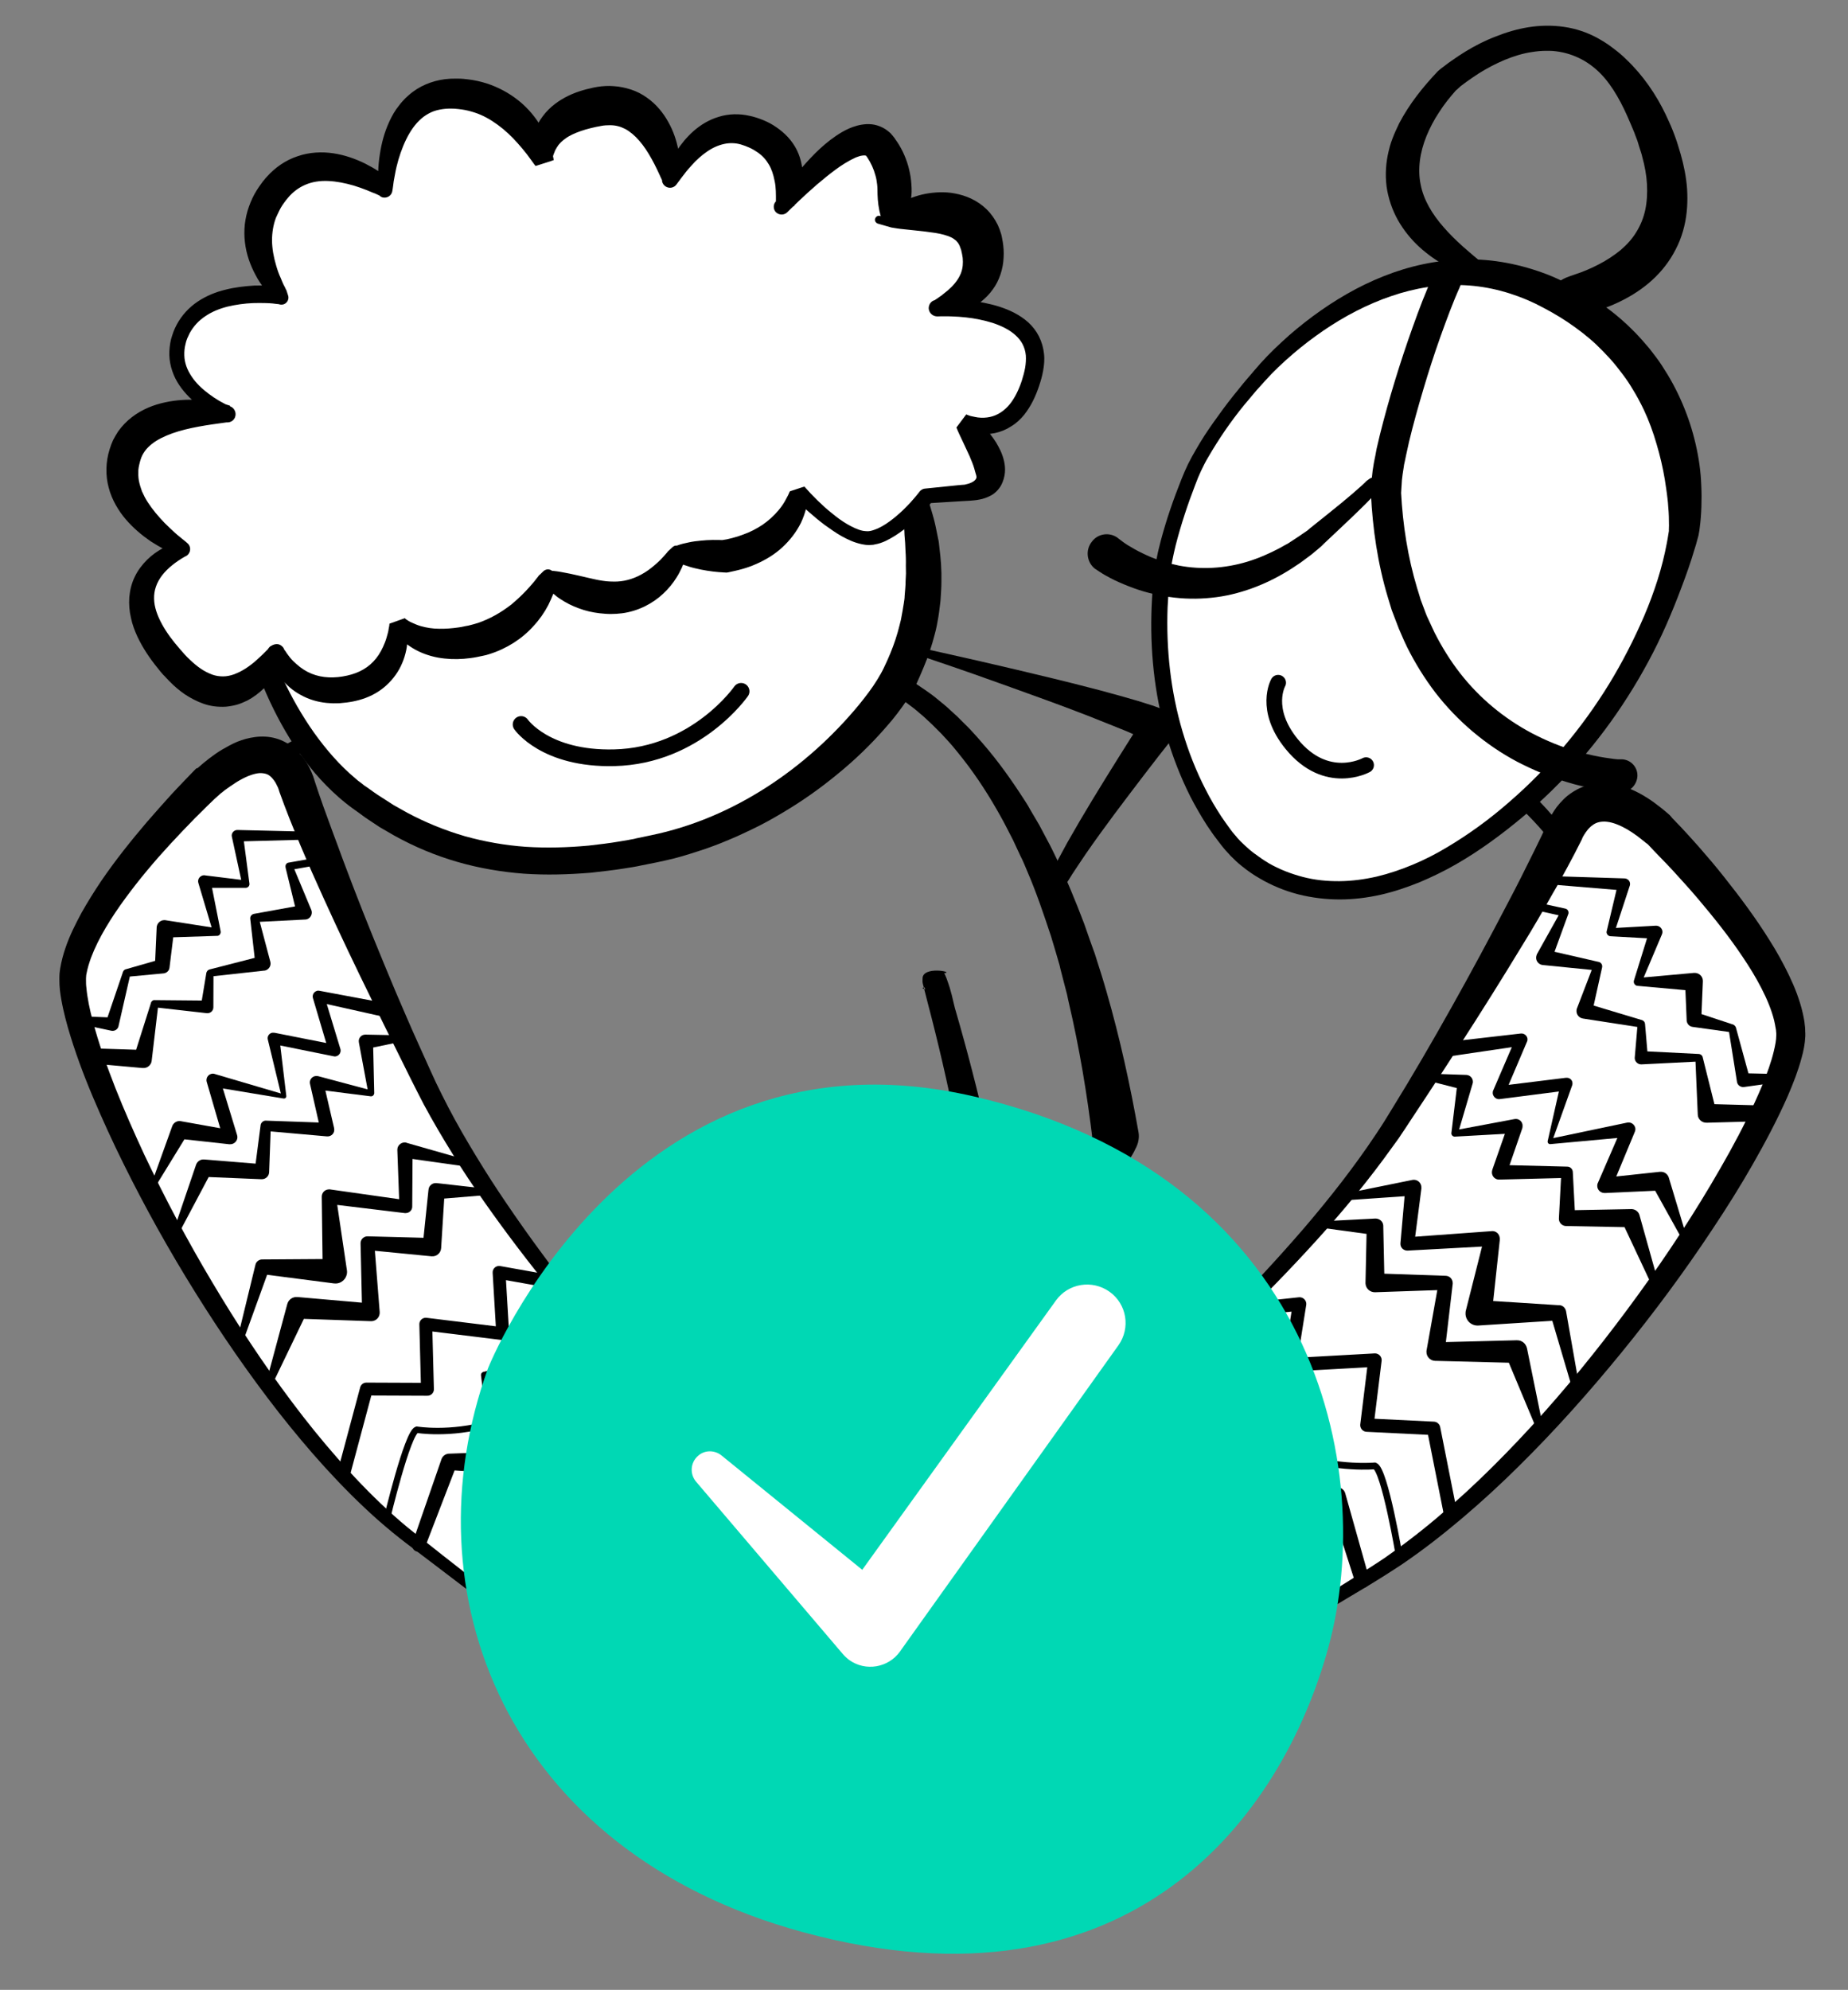 <?xml version="1.0" encoding="utf-8"?>
<!-- Generator: Adobe Illustrator 25.1.0, SVG Export Plug-In . SVG Version: 6.00 Build 0)  -->
<svg version="1.1" id="Layer_1" xmlns="http://www.w3.org/2000/svg" xmlns:xlink="http://www.w3.org/1999/xlink" x="0px" y="0px"
	 viewBox="0 0 1527.8 1644.4" style="enable-background:new 0 0 1527.8 1644.4;" xml:space="preserve">
<rect x="0" y="0" width="1527.8" height="1644.4" fill="#808080" stroke="none"/>
<style type="text/css">
	.st0{clip-path:url(#SVGID_2_);}
	.st1{fill:none;stroke:#000000;stroke-width:9;stroke-miterlimit:10;}
	.st2{fill:none;stroke:#000000;stroke-width:17;stroke-miterlimit:10;}
	.st3{fill:#FFFFFF;}
	.st4{fill:none;stroke:#000000;stroke-width:12.946;stroke-linecap:round;stroke-linejoin:round;stroke-miterlimit:10;}
	.st5{fill:none;stroke:#000000;stroke-width:11.119;stroke-linecap:round;stroke-linejoin:round;stroke-miterlimit:10;}
	.st6{fill:none;stroke:#000000;stroke-width:5.559;stroke-linecap:round;stroke-linejoin:round;stroke-miterlimit:10;}
	.st7{fill:none;stroke:#000000;stroke-width:3.706;stroke-linecap:round;stroke-linejoin:round;stroke-miterlimit:10;}
	.st8{fill:none;stroke:#000000;stroke-width:12.972;stroke-linecap:round;stroke-linejoin:round;stroke-miterlimit:10;}
	.st9{fill:none;stroke:#000000;stroke-width:10.636;stroke-linecap:round;stroke-linejoin:round;stroke-miterlimit:10;}
	.st10{fill:none;stroke:#000000;stroke-width:5.318;stroke-linecap:round;stroke-linejoin:round;stroke-miterlimit:10;}
	.st11{fill:none;stroke:#000000;stroke-width:3.545;stroke-linecap:round;stroke-linejoin:round;stroke-miterlimit:10;}
	.st12{fill:none;stroke:#000000;stroke-width:12.408;stroke-linecap:round;stroke-linejoin:round;stroke-miterlimit:10;}
	.st13{fill:#00D8B4;}
	.st14{fill:none;stroke:#000000;stroke-width:13.79;stroke-linecap:round;stroke-linejoin:round;stroke-miterlimit:10;}
</style>
<g>
	<g>
		<g>
			<defs>
				<polygon id="SVGID_1_" points="1541.4,11.6 1459.2,670.3 914.8,1619.6 608,1546.3 24.5,652.4 -13.6,121.4 65.4,-129.3 				"/>
			</defs>
			<clipPath id="SVGID_2_">
				<use xlink:href="#SVGID_1_"  style="overflow:visible;"/>
			</clipPath>
			<g class="st0">
				<g>
					<path d="M1238.7,634.3c0.6,0.3,0.7,0.4,1.1,0.6l0.8,0.6l1.7,1.1c1.1,0.7,2.2,1.4,3.2,2.1c2.1,1.4,4.1,2.9,6.2,4.5
						c3.9,3.1,7.7,6.3,11.4,9.7c7.3,6.7,14.2,13.9,20.5,21.3c12.8,14.9,24,30.9,34.1,47.4c10,16.6,19.1,33.8,27.2,51.3
						c8,17.5,15.3,35.5,21.7,53.6c6.6,18.1,12.3,36.5,17.5,55c5.2,18.5,10,37.2,14,56c8.3,37.6,14.6,75.5,19.5,113.5
						c1.3,9.5,2.4,19.1,3.4,28.6l1.5,14.3c0.6,4.8,0.8,9.7,1.3,14.4c1.5,19.2,2.1,38.6,2.1,57.8c-0.1,38.6-2.4,77-5.9,115.2
						c-1.7,19.1-3.8,38.3-6.2,57.2c-2.4,19.1-4.8,38.2-7.6,57.1c-2.8,18.9-5.8,38-9,57c-1.5,9.5-3.2,18.9-4.9,28.5
						s-3.4,18.9-5.3,28.5c-1.5,8.1-9.5,13.5-17.7,11.8c-8.1-1.5-13.5-9.5-11.8-17.7c0-0.3,0.1-0.7,0.3-1v-0.1c2.4-9,4.8-18.2,7-27.4
						c2.2-9.3,4.5-18.5,6.6-27.8c4.2-18.5,8.1-37.2,11.8-55.8s7-37.3,10-56.1c2.9-18.8,5.8-37.6,8.1-56.4
						c2.4-18.8,4.2-37.7,5.8-56.7c0.8-9.4,1.4-18.9,2-28.3l0.7-14.2c0.1-4.8,0.3-9.4,0.4-14.2c0.4-18.9,0.1-37.9-1-56.7
						c-0.3-4.8-0.6-9.4-1-14.2l-1.3-14.2c-1-9.4-2-18.9-3.1-28.3c-4.3-37.7-10.2-75.3-18.2-112.5c-4.1-18.5-8.6-37-13.6-55.3
						c-5.2-18.2-10.8-36.3-17.4-54.1c-3.2-9-6.6-17.7-10.2-26.5c-3.6-8.7-7.4-17.4-11.5-26c-8.1-17-17-33.8-27.1-49.7
						c-10.1-15.9-21.2-31-33.5-44.9c-6.2-6.9-12.8-13.6-19.6-19.6c-3.5-2.9-7-5.9-10.7-8.6c-1.8-1.3-3.6-2.7-5.5-3.8
						c-1-0.6-1.8-1.1-2.8-1.7l-1.4-0.8l-0.7-0.4l-0.4-0.3l-0.1-0.1c-3.9-2-5.5-6.9-3.5-10.8C1229.6,633.3,1234.6,632.2,1238.7,634.3
						L1238.7,634.3z"/>
				</g>
				<g>
					<path d="M592.7,1573.3c0.6,6.5,1,12.8,1.4,19.2c0.4,6.3,0.8,12.8,1.1,19.1c0.7,12.8,1.1,25.5,1.4,38.2
						c0.3,12.8,0.6,25.5,0.4,38.3c0,12.8-0.1,25.5-0.4,38.3c-0.6,25.5-1.8,51.1-3.8,76.5c-2,25.5-4.8,50.9-8.3,76.3
						c-1.7,12.8-3.9,25.4-6.3,38c-1.1,6.3-2.5,12.6-3.8,18.9c-1.4,6.3-2.8,12.6-4.3,18.8l-2.4,9.4l-1.3,4.6l-1.3,4.6l-2.7,9.4
						l-2.7,8.8c-3.2,11.8-6,23.7-7.6,35.5c-0.7,5.9-1.1,11.8-1.1,17.5c0,5.8,0.6,11.5,1.7,17c2.4,10.8,7.6,20.5,16.4,26.8
						c4.3,3.2,9.5,5.6,15.2,7.3c5.6,1.7,11.5,2.8,17.5,3.2c12.2,0.8,24.8,0,37.2-2.4h0.3l0,0l0,0c33-1.5,65.8-2.2,98.8-2.7l12.3-0.1
						c4.1,0,8-0.3,12.1-0.6c8-0.7,15.9-1.8,23.3-3.9c3.6-1,7.3-2.2,10.7-3.8c3.2-1.5,6.3-3.5,8.4-5.6c1-1.1,1.8-2.1,2.2-3.2
						c0.4-1,0.6-2,0.6-2.8c-0.1-1.8-1.4-4.2-3.6-6.6l-0.4-0.4c-0.1,0-0.1-0.1-0.3-0.1c-0.1-0.1-0.4-0.3-0.7-0.6
						c-0.6-0.4-1.3-0.8-2-1.3c-1.5-0.8-3.1-1.5-4.9-2.4c-3.5-1.5-7.2-2.9-10.9-4.2c-7.6-2.7-15.3-5.1-23.1-7.3
						c-15.7-4.6-31.6-9-47.4-13.9c-7.9-2.4-15.9-4.9-23.8-7.7s-15.9-5.8-23.8-9.5c-4.1-2-8-4.1-12.2-7.2c-2.1-1.7-4.3-3.5-6.5-6.6
						l-0.4-0.6l-0.3-0.4l-0.6-0.8c-0.3-0.6-0.6-1.1-1-1.8c-0.6-1.1-1.1-2.4-1.5-3.5c-1.8-4.5-3.1-8.8-4.1-13s-1.8-8.6-2.7-12.8
						c-2.8-16.8-4.3-33.4-5.5-50.1c-1.1-16.6-1.8-33.1-2.1-49.7c-0.4-16.6-0.6-33.1-0.6-49.5c0-16.6,0.3-33,0.6-49.5
						s0.7-33,1.3-49.4c0.6-16.4,1.1-33,2-49.4c1.5-33,3.4-65.8,6-98.8c0.3-4.3,4.2-7.6,8.6-7.3c4.2,0.3,7.4,3.9,7.3,8.1l0,0
						c-2.1,65.7-4.1,131.3-4.9,197c-0.1,16.4-0.3,32.8-0.3,49.2c0,16.4,0.1,32.8,0.4,49.1c0.3,16.4,1,32.7,1.8,49
						c1,16.3,2.1,32.4,4.6,48.1c0.6,3.9,1.4,7.7,2.2,11.5c0.8,3.6,1.8,7.3,3.1,10.5c0.3,0.8,0.6,1.5,1,2.2c0.1,0.3,0.3,0.7,0.4,1
						l0.3,0.4l0.1,0.1l0,0c0.1,0.3,1,1.3,2.2,2.2c2.4,1.8,5.6,3.8,9,5.5c6.7,3.5,14.2,6.5,21.7,9.3s15.3,5.5,23,8l46.9,15.3
						c7.9,2.7,15.7,5.3,23.6,8.4c3.9,1.5,7.9,3.1,11.9,5.1c2,1,3.9,2,6,3.2c1,0.7,2.1,1.4,3.2,2.2c0.6,0.4,1.1,0.8,1.7,1.4l0.8,0.8
						l0.7,0.7c1.7,2,3.2,4.1,4.5,6.6s2.1,5.6,2.1,8.7c0.1,3.2-0.7,6.5-2.1,9.1c-1.4,2.7-3.2,4.8-5.1,6.6c-3.9,3.5-8.1,5.8-12.3,7.6
						s-8.4,3.1-12.8,4.1c-8.6,2-17.1,2.7-25.5,2.9c-4.2,0.1-8.4,0-12.6-0.1l-12.3-0.6l-98.6-4.3l0,0h0.3c-5.9,2.7-12.1,4.6-18.4,6.2
						c-3.1,0.8-6.3,1.4-9.5,2c-3.2,0.6-6.5,0.8-9.8,1.1c-6.6,0.4-13.3,0.4-20.2-0.7c-6.7-1.1-13.6-3.2-19.9-6.9
						c-6.3-3.5-12.1-8.6-16.4-14.4c-4.5-5.9-7.6-12.6-9.7-19.5c-2.1-6.9-3.2-13.7-3.8-20.6c-0.6-6.9-0.4-13.6,0-20.3
						c1-13.5,3.2-26.5,6.3-39.1l4.8-18.4l1.1-4.5l1-4.5l2.1-9.1c5.3-24.3,9.1-49.1,12.3-73.9c3.2-24.8,5.5-49.8,7.3-74.9
						c0.4-6.3,0.8-12.5,1.3-18.8l1-18.8c0.6-12.6,1.1-25.1,1.5-37.7c0.8-25.1,1.1-50.4,1.3-75.5c0-12.6,0-25.3-0.1-37.7
						c-0.1-12.6-0.4-25.3-0.7-37.6v-0.1c-0.1-6,4.5-10.9,10.5-11.1C587.4,1563.2,592.1,1567.7,592.7,1573.3z"/>
				</g>
				<g>
					<path d="M381.1,1638.6l1.3,32.7l1.4,32.8c1,21.9,2,43.8,3.2,65.7l1.8,32.8c0.7,10.9,1.3,21.9,2.1,32.7
						c0.7,10.9,1.4,21.9,2.2,32.7c0.8,10.9,1.7,21.7,2.7,32.7l1.4,16.4l1.5,16.3l1.5,16.3l1.8,16.3l1.8,16.4
						c0.6,5.6,1.1,11.2,1.5,16.8c0.7,11.4,0.8,22.7,0,34.2c-0.8,11.5-2.7,23.1-6.6,34.4c-2,5.6-4.3,11.2-7.7,16.4
						c-3.2,5.2-7.3,10.1-12.2,14c-4.9,4.1-10.7,6.9-16.6,8.6c-5.9,1.7-12.1,2.1-17.8,1.8c-5.9-0.3-11.5-1.5-17-3.2
						c-2.7-0.8-5.3-1.8-8-2.9c-2.5-1.1-5.1-2.4-7.6-3.8l0.4,0.1l0,0l-88.1,4.2l-10.9,0.6c-3.6,0.1-7.6,0.3-11.4,0.3
						c-7.6-0.1-15.3-0.7-22.9-2.4c-3.8-0.8-7.7-1.8-11.4-3.4c-3.8-1.5-7.6-3.4-11.1-6c-3.5-2.7-7-6.3-8.8-11.4
						c-0.8-2.5-1.3-5.3-1.1-8s0.8-5.2,2-7.4c1-2.2,2.2-4.2,3.6-6l0.6-0.7c0.1-0.3,0.3-0.4,0.6-0.7l0.7-0.8l0.7-0.7
						c1-0.8,2-1.5,2.8-2.2c3.6-2.5,7.2-4.3,10.7-5.9c7-3.2,13.9-6,20.9-8.6c13.9-5.2,27.8-10,41.7-15c13.7-4.9,27.5-10,40.3-15.9
						c3.2-1.5,6.3-3.1,9.1-4.8c2.9-1.7,5.6-3.5,7.6-5.2c1-0.8,1.7-1.7,2-2.1l0.1-0.1l0.3-0.4c0.1-0.3,0.3-0.6,0.4-1
						c0.3-0.6,0.6-1.3,0.8-2c1.1-2.8,2-6,2.8-9.4c1.5-6.6,2.7-13.6,3.6-20.8c1-7.2,1.7-14.3,2.2-21.5c1.1-14.4,1.8-29,2.4-43.6
						c1.1-29.2,1.1-58.5,1.1-87.8c-0.3-58.6-1.5-117.4-3.1-175.9l0,0c-0.1-4.2,3.2-7.6,7.3-7.7c4.1-0.1,7.4,2.9,7.7,7
						c2.2,29.5,3.8,58.8,5.1,88.2c1.1,29.5,2.1,58.9,2.2,88.4c0.3,29.5,0,59.1-1.1,88.7c-0.6,14.9-1.5,29.6-2.9,44.5
						c-0.7,7.4-1.5,14.9-2.7,22.3c-1.1,7.4-2.4,15-4.3,22.6c-1,3.8-2.1,7.7-3.8,11.6c-0.4,1-0.8,2-1.4,3.1c-0.3,0.6-0.6,1-0.8,1.5
						l-0.4,0.8l-0.7,1c-1.8,2.7-3.6,4.5-5.5,6c-3.6,3.1-7.2,5.1-10.7,7c-3.5,2-7,3.5-10.5,5.1c-14,6-28.1,10.8-42.2,15.4
						c-14,4.6-28.1,8.8-41.9,13.5c-6.9,2.4-13.7,4.8-20.2,7.4c-3.2,1.4-6.3,2.8-8.8,4.3c-0.6,0.4-1.1,0.7-1.5,1.1l-0.3,0.3l-0.1,0.1
						c0,0-0.1,0.1-0.3,0.3l-0.4,0.4c-0.8,1.1-1.7,2.2-2.2,3.2c-1.1,2.2-1.3,4.1-0.7,6c0.6,2,2.1,4.1,4.3,5.9c2.2,1.8,5.1,3.5,8,4.8
						c2.9,1.4,6.3,2.4,9.5,3.4c6.6,1.8,13.7,2.8,20.8,3.2c3.5,0.3,7.2,0.4,10.7,0.4l11.1,0.1c29.5,0.4,58.9,1.1,88.2,2.5l0,0h0.1
						l0.3,0.1c10.4,3.2,21.3,4.6,31.6,3.6s19.6-5.1,26.1-11.8c6.6-6.7,10.5-16,12.9-25.7c1.1-4.9,2-10,2.5-15
						c0.4-5.2,0.7-10.4,0.7-15.6s-0.1-10.5-0.4-15.7c-0.3-5.3-0.8-10.5-1.4-15.9c-0.6-5.3-1.3-10.7-2.1-15.9l-2.2-16.4l-2-16.4
						l-2.1-16.4l-2.1-16.4L372,1903c-1.1-10.9-2.2-22-3.2-33c-1.1-10.9-1.8-22-2.8-33c-1.5-22-2.9-44-3.9-66.1
						c-1.8-44-2.8-88.1-1.7-132.4c0.1-5.8,4.9-10.2,10.7-10.1c5.5,0.1,9.8,4.5,10.1,10L381.1,1638.6z"/>
				</g>
				<g>
					<path d="M499.3,1457.5l-14.7,170.7c-0.6,6-4.8,10.9-10.2,12.8l-1,0.3l0,0l-2.4,0.7l-2.2,0.6l-4.5,1.1c-2.9,0.7-5.9,1.3-8.8,2
						c-5.9,1.3-11.8,2.2-17.7,3.2c-11.8,1.8-23.7,3.2-35.6,4.2c-23.8,1.8-47.8,1.8-71.8-0.4c-24-2.2-47.8-6.9-71-14.3
						c-23.1-7.4-45.6-17.8-66.2-31.1l0,0l-1.1-0.8c-4.9-3.5-7-9.5-5.8-15.2L225,1425c0.8-3.6,4.5-5.9,8.1-5.1
						c3.4,0.8,5.6,4.1,5.2,7.4l-21.6,169.2l-6.9-16l0,0c18.1,11.8,37.9,20.9,58.6,27.6c20.8,6.7,42.5,10.8,64.4,12.9
						c22,2.1,44.2,2.1,66.4,0.4c11.1-0.8,22.2-2.2,33.1-3.9c5.5-0.8,10.9-1.8,16.4-2.9c2.7-0.6,5.3-1.1,8-1.8l3.9-1l2-0.6l1.7-0.4
						l0,0l-11.2,13l30.3-168.6c0.8-4.3,4.9-7.2,9.3-6.5C496.7,1449.7,499.5,1453.4,499.3,1457.5z"/>
				</g>
				<g>
					<path d="M706.2,542.8c1.7,0.3,2.9,0.6,4.2,0.8c1.3,0.3,2.5,0.7,3.8,1c2.5,0.7,5.1,1.5,7.4,2.4c2.5,0.8,4.8,1.8,7.2,2.8
						c2.4,1,4.6,2.1,7,3.2c9.3,4.3,18,9.5,26.4,15.4c1,0.7,2.1,1.4,3.1,2.1l3.1,2.2c2,1.5,4.1,2.9,6,4.6c3.9,3.2,7.9,6.3,11.5,9.8
						l5.6,5.1l5.3,5.3c1.8,1.8,3.6,3.5,5.3,5.3l5.1,5.6c13.6,14.9,25.5,31,36.5,47.8l4.1,6.3l2,3.2l1.8,3.2l7.6,12.9l7,13.2
						c2.4,4.3,4.5,8.8,6.7,13.3c8.8,18,16.3,36.3,23.4,55l4.9,14l2.5,7l1.3,3.5l1.1,3.5l4.5,14.2l2.2,7.2c0.7,2.4,1.4,4.8,2.1,7.2
						C926,858.3,934.4,897,941.3,936c0.3,2,0.3,3.9,0,5.8l-0.1,0.6l0,0l-0.1,0.6l-0.1,0.3l-0.1,0.6l-0.3,1c-0.1,0.6-0.4,1.1-0.6,1.7
						c-0.4,1-0.8,2-1.3,2.8c-0.8,1.8-1.7,3.5-2.7,5.1c-1.8,3.2-3.9,6.2-6,9c-4.3,5.5-9.4,10.2-14.6,14.2c-5.3,3.9-10.8,7.3-16.6,10
						c-5.6,2.7-11.4,4.8-17.3,6.5c-11.5,3.2-23.1,5.1-34.5,5.6c-11.4,0.6-22.6,0.3-33.7-0.7l-1.1-0.1c-2.4-0.1-4.2-2.1-4.5-4.5l0,0
						l-11.2-49.8c-3.8-16.6-7.6-33.2-11.4-49.8c-3.9-16.6-7.9-33.1-12.1-49.5c-1.1-4.1-2.1-8.1-3.2-12.2l-1.7-6l-1.8-5.8
						c-0.6-2.1-1.3-3.5-1.8-5.1l-0.4-1.1c0-0.1,0-0.1-0.1-0.1l0,0l0.1,0.1c0,0.1,0.1,0.3,0.6,0.8c-9.4,0.8,18,6.2,17.7-4.5
						c0.3-2.5,0-2,0-2.4v-0.3c0-0.1,0,0,0,0.1l0.1,0.6l0.4,1.4l3.6,12.2c19.6,65.7,35.4,132.7,46.9,200.5
						c5.8,33.9,10.4,68,13.6,102.4c3.4,34.4,5.3,68.9,5.8,103.4c0.4,34.6-0.7,69.3-3.9,103.9c-3.2,34.6-8.4,69.3-16.1,103.5l0,0v0.3
						c-1.7,7-6.9,12.2-13.3,14.2l-2.7,0.8l-2.5,0.7l-5.1,1.4c-3.4,0.8-6.6,1.7-10,2.5c-6.6,1.7-13.2,3.2-19.8,4.6
						c-13.2,2.9-26.4,5.6-39.6,8c-26.5,4.9-53,8.7-79.8,11.6c-53.4,6-107.2,8-160.9,6.6c-26.8-0.8-53.7-2.7-80.4-5.3
						c-6.7-0.7-13.3-1.5-20.1-2.4l-10-1.3l-10-1.5c-6.6-1-13.3-2-19.9-3.1l-19.9-3.5c-6.6-1.1-13.2-2.5-19.8-3.9l-9.8-2.1
						c-3.2-0.7-6.6-1.4-9.8-2.2c-13-3.2-26.2-6.2-39.1-10.1c-6.5-1.8-13-3.5-19.4-5.5l-19.2-6.2c-3.2-1-6.5-2-9.5-3.1l-9.5-3.4
						l-19.1-6.9c-6.3-2.2-10.4-8.1-10.7-14.3v-0.1l0,0c-0.7-30.7-0.8-61.2-0.8-91.7c0.1-30.6,0.6-61,1.3-91.6
						c0.7-30.6,2-61,3.6-91.6c1.7-30.4,3.9-61,6.7-91.3l4.9,5.9l0,0c-5.2-0.4-10.2-1-15.4-1.7c-5.1-0.7-10.1-1.4-15.2-2.4
						c-10.1-1.7-20.2-3.9-30.2-6.5c-10-2.7-19.9-5.6-29.9-9.3c-9.8-3.8-19.5-8.3-28.9-13.7c-2.7-1.5-4.3-4.2-4.6-7.2l-0.1-0.8l0,0
						c-0.1-2.8-0.3-5.3-0.4-8c-0.1-2.7-0.1-5.2-0.3-7.9c-0.1-5.2-0.1-10.4-0.1-15.6c0.1-10.4,0.4-20.8,1.1-31.1
						c1.3-20.8,3.5-41.4,6.9-61.9c6.7-41,17.7-81.5,34.2-119.7c8.4-19.1,18.2-37.6,29.7-55c2.8-4.3,5.9-8.7,8.8-12.9
						c3.1-4.2,6.2-8.4,9.5-12.5c6.6-8.1,13.5-16,20.9-23.4c7.4-7.4,15-14.6,23.3-21l3.1-2.5l3.1-2.4c2.1-1.5,4.2-3.2,6.3-4.8
						c4.2-2.9,8.6-6,12.9-8.8c4.3-2.9,8.8-5.5,13.3-8.1c2.2-1.3,4.6-2.5,6.9-3.8l3.5-1.8l3.5-1.7l7-3.5l7.2-3.2l3.5-1.5l3.6-1.4
						l7.3-2.9c2.9-1.1,6.2,0.3,7.3,3.1c1.1,2.8-0.1,6-2.9,7.3l-0.1,0.1l-6.9,2.9l-3.5,1.4l-3.4,1.5l-6.7,3.2l-6.7,3.5l-3.4,1.7
						l-3.2,1.8c-2.1,1.3-4.3,2.5-6.5,3.8c-4.2,2.7-8.6,5.2-12.6,8.1c-4.2,2.7-8.1,5.8-12.2,8.7c-2,1.5-3.9,3.1-5.9,4.6l-2.9,2.4
						l-2.8,2.4c-7.7,6.5-14.9,13.3-21.7,20.5c-27.5,28.9-48.5,63.7-63.8,100.6c-15.3,37.2-25.1,76.5-30.7,116.3
						c-2.8,19.9-4.6,40-5.3,60c-0.4,10.1-0.6,20.1-0.4,30.2c0,5.1,0.1,10,0.4,15c0.1,2.5,0.3,5.1,0.4,7.4c0.1,2.4,0.3,5.1,0.6,7.3
						l0,0l-4.8-8c7.6,5.3,15.9,10.1,24.5,14.3c8.7,4.1,17.8,7.7,27.1,11.1c9.3,3.2,18.8,6,28.3,8.6c9.5,2.5,19.4,4.8,29,6.5l0,0
						c2.9,0.3,5.1,2.8,4.9,5.6v0.3c-1,30.3-1.4,60.7-1.3,91c0.3,30.3,0.7,60.7,1.8,91c1,30.3,2.4,60.6,4.1,90.9
						c1.7,30.3,3.8,60.6,6.2,90.6l0,0l-10.7-14.4l18.4,6.3l9.1,3.2c3.1,1,6.2,2,9.3,2.9l18.5,5.8c6.2,1.8,12.5,3.4,18.8,5.2
						c12.5,3.5,25.1,6.2,37.7,9.3c3.1,0.8,6.3,1.4,9.5,2l9.5,2c6.3,1.3,12.8,2.7,19.1,3.6l19.2,3.2c6.5,1,12.9,1.8,19.2,2.7l9.7,1.3
						l9.7,1.1c6.5,0.7,12.9,1.4,19.4,2.1c25.8,2.4,51.8,3.8,77.9,4.3c51.9,0.8,104.1-1.8,155.7-8.1c25.8-3.1,51.5-7.2,77-12.1
						c12.8-2.4,25.4-5.2,38-8.1c6.3-1.5,12.5-3.1,18.8-4.6c3.1-0.8,6.2-1.7,9.3-2.5l4.5-1.3l2.2-0.7l2.1-0.6l-13.5,14.3l0,0
						c16.4-64.2,23.6-131.2,24.8-198.2c1.3-67.2-3.6-134.7-12.6-201.6c-9-67.1-22.3-133.5-39.6-199.2l-3.2-12.5l-0.4-1.7l-0.3-1
						c-0.1-0.4-0.1-0.7-0.3-1.4l-0.1-0.7c0-0.6-0.1-0.1,0-2.8c-0.3-10.9,27.2-5.5,17.8-4.5c0.6,0.7,0.7,1,0.8,1.3l0.3,0.6l0.1,0.4
						c0.1,0.3,0.1,0.4,0.3,0.6l0.7,1.8c0.8,2.4,1.8,4.9,2.4,7l1.8,6.5l1.5,6.3c1.1,4.2,2,8.4,2.9,12.6c3.6,16.8,7,33.5,10.2,50.4
						c3.1,16.8,6.2,33.7,9.1,50.4c2.9,16.8,5.8,33.7,8.4,50.5l0,0l-5.6-4.6c10.5-1.3,21-3.2,31-5.9c10-2.7,19.5-6.3,28.1-10.9
						c4.2-2.4,8.3-4.9,11.9-7.7s6.9-5.9,9.7-9.1s5.1-6.7,6.7-10.2c0.8-1.7,1.5-3.5,2-5.2c0.3-0.8,0.4-1.7,0.6-2.4
						c0-0.4,0.1-0.7,0.1-1c0-0.1,0-0.3,0-0.3s0-0.1,0,0l0,0c0,0,0,0,0,0.1l-0.1,0.3l0,0l-0.1,6.3c-4.6-38-10.9-75.9-19.6-113.1
						c-0.6-2.4-1-4.6-1.5-7l-1.8-6.9l-3.6-13.9l-0.8-3.5l-1-3.4l-2-6.9l-4.1-13.7c-6-18.1-12.1-36.2-19.6-53.6
						c-1.8-4.3-3.6-8.8-5.8-13l-6-12.9l-6.5-12.6l-1.7-3.2l-1.7-3.1l-3.5-6.2c-9.4-16.4-19.9-32.1-31.8-46.7l-4.5-5.5
						c-1.5-1.8-3.1-3.5-4.6-5.2l-4.8-5.2l-4.9-4.9c-3.2-3.4-6.9-6.5-10.2-9.7c-1.7-1.5-3.6-2.9-5.3-4.5l-2.7-2.2l-2.8-2.1
						c-7.4-5.8-15.2-10.9-23.3-15.3c-2-1.1-4.1-2.1-6.2-3.2c-2.1-1-4.2-2-6.3-2.8s-4.2-1.7-6.3-2.4c-1.1-0.3-2.1-0.7-3.2-1
						c-1-0.3-2.2-0.6-2.8-0.7l-0.4-0.1c-3.8-0.8-6.3-4.8-5.3-8.6C699,544.6,702.5,542.2,706.2,542.8z"/>
				</g>
				<g>
					<path d="M1332,1197.4c5.1,23.6,9.4,47.1,13.6,70.8c4.1,23.7,7.9,47.3,11.2,71.1c3.4,23.7,6.6,47.6,9.4,71.4
						c2.8,23.8,5.3,47.7,7.6,71.7c2.2,23.8,4.1,47.8,5.6,71.8c1.5,24,2.8,48,3.6,72c1.8,48,2.1,96.2,1,144.4
						c-0.1,5.6-3.9,10.4-9.1,11.9l-0.3,0.1l0,0c-1.3,0.3-2.1,0.6-3.1,0.8l-2.8,0.7c-2,0.4-3.8,0.8-5.6,1.3
						c-3.8,0.8-7.4,1.5-11.2,2.2c-7.4,1.4-15,2.5-22.4,3.6c-15,2.1-29.9,3.6-44.9,4.8c-29.9,2.4-59.9,3.2-89.8,2.8
						c-15-0.1-29.9-0.7-44.8-1.4c-7.4-0.4-14.9-0.8-22.3-1.4l-11.2-0.8l-11.1-1c-29.7-2.7-59.3-6.2-88.8-10.8
						c-4.1-0.6-6.9-4.3-6.2-8.4c0.6-3.9,4.2-6.7,8.3-6.2c29.3,3.5,58.6,6.2,88,7.9l11.1,0.6l11.1,0.4c7.3,0.4,14.7,0.4,22,0.7
						c14.7,0.3,29.3,0.4,44,0c29.3-0.6,58.6-2.2,87.7-5.5c14.4-1.5,28.9-3.6,43.3-6c7.2-1.3,14.3-2.7,21.3-4.1
						c3.5-0.7,7-1.5,10.5-2.4c1.7-0.4,3.5-0.8,5.2-1.3l2.5-0.7l2.2-0.7l0,0l-9.4,11.9c2.4-47.6,3.4-95.1,2.8-142.8
						c-0.3-23.8-0.8-47.7-1.8-71.4c-1-23.8-2.1-47.7-3.8-71.4c-1.5-23.8-3.4-47.6-5.6-71.4c-2.2-23.7-4.6-47.6-7.4-71.1
						c-2.8-23.7-5.9-47.4-9.3-71c-3.5-23.6-7.2-47.3-11.6-70.6v-0.1c-0.6-2.9,1.4-5.8,4.3-6.3
						C1328.6,1192.6,1331.4,1194.6,1332,1197.4z"/>
				</g>
				<g>
					<path d="M1296.3,1792.7c-4.3,63.7-7.7,127.5-10.8,191.2c-3.1,63.7-5.8,127.5-8.6,191.2l-2.2,47.8c-0.4,8-0.7,16-1.4,24
						l-0.8,11.9c-0.3,3.9-0.4,7.9-0.4,11.8c-0.3,31.6,3.1,63.4,4.2,95.7c0.6,16.1,0.6,32.4-1.1,48.8c-0.8,8.3-2.2,16.6-4.6,24.8
						c-2.4,8.3-5.6,16.7-10.9,24.4c-2.7,3.9-5.9,7.6-9.7,10.8c-2,1.5-3.9,3.1-6,4.3l-1.7,1l-1.4,0.7l-2.8,1.4
						c-7.4,3.8-15.2,7.2-22.9,10.1c-7.7,2.9-15.6,5.5-23.6,7.7c-8,2.1-16.1,3.9-24.3,5.3c-8.3,1.3-16.6,2.2-25.4,2.1
						c-4.3-0.1-8.8-0.4-13.7-1.4c-2.5-0.6-5.1-1.3-7.9-2.8c-1.4-0.7-2.9-1.8-4.5-3.2c-1.5-1.4-2.9-3.5-3.8-5.9
						c-0.8-2.4-1-4.9-0.7-6.7c0-0.4,0.1-0.7,0.1-1.1c0-0.3,0.1-0.7,0.1-1c0.1-0.6,0.3-1.3,0.4-1.8c0.6-2.2,1.3-4.3,1.8-6.3
						c1.3-3.9,2.7-7.9,4.1-11.6c2.8-7.6,5.9-15,8.8-22.4c6-14.9,12.2-29.6,18.4-44.2l18.5-44c6-14.7,12.1-29.5,17.8-44.3
						c2.9-7.4,5.6-14.9,8.3-22.3s5.2-15,7.3-22.4c0.6-1.8,1-3.6,1.4-5.5c0.1-0.8,0.4-1.8,0.6-2.7c0.1-0.4,0.1-0.8,0.1-1.3
						s0-1,0.1-1.4l0.1-2.8v-2.9c0-2,0-3.9,0-5.9c0-7.9,0-15.9-0.1-23.8l-0.7-47.8c-1.3-63.7-2.9-127.5-5.1-191.2
						c-2.2-63.7-4.5-127.5-7.7-191.2c-0.3-5.1,3.6-9.4,8.8-9.7c5.1-0.3,9.4,3.6,9.7,8.8c0,0.1,0,0.3,0,0.4
						c0.1,127.7,2.4,255.2,4.2,382.7l0.6,47.8c0,8,0.1,16,0.1,24c0,2,0,4.1,0,6v3.1l-0.1,3.2c0,0.6,0,1-0.1,1.7
						c0,0.6-0.1,1.3-0.1,1.8c-0.1,1.1-0.4,2.2-0.6,3.2c-0.4,2.1-1,4.1-1.5,6c-4.3,15.7-10,30.7-15.4,45.7c-5.5,15-11.1,30-16.7,44.9
						c-11.2,29.9-22.4,59.8-33.2,89.6c-2.7,7.4-5.3,15-7.7,22.4c-1.3,3.8-2.4,7.4-3.5,11.1c-0.6,1.8-1,3.6-1.3,5.2
						c-0.1,0.4-0.1,0.7-0.1,1.1c0,0.1,0,0.3,0,0.4s0,0.3,0,0.3c0,0.1,0-0.4-0.1-0.8c-0.1-0.4-0.4-0.8-0.4-0.8c0-0.1,0,0,0.4,0.1
						c0.7,0.3,2,0.7,3.4,1c2.9,0.6,6.5,0.7,10,0.7c7.2-0.1,14.7-1.1,22.2-2.4c7.4-1.4,14.9-3.2,22.3-5.3s14.7-4.5,21.7-7.3
						c7.2-2.8,14.2-5.9,20.8-9.4l2.5-1.3l1.3-0.7l1-0.6c1.3-0.7,2.5-1.7,3.6-2.5c2.4-2,4.3-4.2,6.3-6.9c3.8-5.3,6.7-11.8,9.1-18.8
						c1.1-3.5,2.2-7,3.1-10.7c0.8-3.6,1.7-7.4,2.4-11.1c1.4-7.6,2.4-15.3,3.1-23c0.8-7.7,1.3-15.6,1.7-23.6
						c0.7-15.7,1-31.7,0.8-47.6c-0.1-16-0.6-32-0.4-48c0-4.1,0.1-8.1,0.3-12.2c0.3-4.1,0.4-8,0.6-11.9c0.4-7.9,0.6-15.9,0.7-23.8
						c0.4-15.9,0.7-31.8,0.8-47.8c0.7-63.7,0.7-127.5,0.1-191.3c-0.7-63.8-1.7-127.7-4.1-191.3l0,0c-0.3-9.5,7-17.5,16.6-17.8
						s17.5,7,17.8,16.6C1296.3,1791.6,1296.3,1792.2,1296.3,1792.7z"/>
				</g>
				<g>
					<path d="M1075.4,1798.9c-5.9,63.4-10.7,127-14.7,190.5c-2.1,31.8-3.8,63.5-5.5,95.4c-1.5,31.8-2.8,63.5-3.6,95.4
						c-0.4,15.9-0.7,31.8-0.7,47.7c-0.1,15.9,0,31.8,0.6,47.6l0.3,5.9l0.3,5.9l0.4,5.9l0.6,5.9c0.3,3.8,0.8,7.9,1.3,11.9
						c0.4,4.1,0.8,8,1.1,12.1c0.7,8,1.3,16.1,1.3,24.4c0,8.3-0.3,16.6-2.2,25.3c-1,4.3-2.5,8.7-4.6,12.9c-2.2,4.2-5.5,8.3-9.3,11.5
						c-3.8,3.2-8.1,5.6-12.5,7.3s-8.7,2.8-13,3.6c-8.6,1.5-16.8,2.1-25,2.7c-8.1,0.4-16.1,0.6-24.1,0.6c-31.7,0.4-63.3,1.8-95.3,2.7
						c-8,0.1-16,0.4-24.1,0.4c-2,0-4.1,0-6.2-0.1c-2.1,0-4.1-0.1-6.2-0.1c-2.1-0.1-4.2-0.1-6.5-0.4l-3.2-0.3
						c-1.1-0.1-2.4-0.3-3.5-0.6l-1.8-0.3c-0.6-0.1-1.4-0.3-2.1-0.6l-2.1-0.6c-0.4-0.1-0.7-0.1-1.1-0.3l-1.3-0.6
						c-3.4-1.5-6.7-4.2-9-7.4c-2.2-3.4-3.4-7-3.8-10.5s0-6.6,0.7-9.5c0.7-2.8,1.7-5.5,2.8-7.9c0.6-1.3,1.3-2.2,1.8-3.5
						c0.7-1.1,1.4-2.1,2.1-3.1c2.8-4.1,6-7.4,9.4-10.7c6.7-6.2,14-11.1,21.6-15.2c7.4-4.2,15.4-7.4,22.7-10.5
						c14.7-6.2,28.9-12.2,42.1-19.8c13.2-7.4,25.3-16.4,35.4-27.2c5.1-5.3,9.7-11.2,13.7-17.4c4.1-6.2,7.6-12.8,10.7-19.6
						c6-13.7,10-28.5,12.5-43.6l0.8-5.8l0.4-2.8l0.3-2.9l1.3-11.8c0.8-7.7,1.4-15.7,2-23.6c0.7-7.9,1.1-15.9,1.5-23.7
						c0.4-7.9,1-15.9,1.3-23.7l1.1-23.8l1-23.8c0.7-15.9,1.1-31.8,1.7-47.7l1.3-47.7c1.4-63.7,2.2-127.4,2.4-190.9l0,0
						c0-5.5,4.3-9.8,9.8-9.8s9.8,4.3,9.8,9.8v0.1c-0.3,32-0.8,63.8-1.4,95.7s-1.1,63.8-2.1,95.7c-0.8,31.8-1.8,63.8-2.9,95.7l-1,24
						l-1.1,24c-0.3,8-0.8,16-1.3,24c-0.4,8-1,16-1.5,24l-1,12.1c-0.1,2-0.3,3.9-0.4,6l-0.6,6l-1.3,12.1l-0.3,2.9l-0.4,3.1l-0.8,6.2
						c-2.7,16.3-6.7,32.7-13.5,48.1c-3.4,7.7-7.2,15.3-11.8,22.6c-4.5,7.2-9.8,14-15.6,20.3c-11.5,12.6-25.1,23-39.6,31.6
						c-14.4,8.4-29.5,15-44.2,21.3c-7.4,3.2-14.2,6-20.6,9.7c-6.5,3.6-12.3,7.7-17.4,12.3c-2.5,2.2-4.6,4.8-6.3,7.3s-2.9,5.1-3.4,7
						c-0.3,1-0.3,1.8-0.1,2.4c0.1,0.6,0.1,0.7,0.1,0.7s0-0.1,0.1,0c0,0,0,0,0.1,0h0.3c0.3,0,0.4,0.1,0.7,0.1c0.3,0,0.4,0.1,0.8,0.1
						l1.1,0.1c0.8,0.1,1.5,0.3,2.4,0.3l2.7,0.3c1.7,0.1,3.6,0.3,5.5,0.3c1.8,0.1,3.8,0.1,5.8,0.1c2,0,3.8,0,5.8,0
						c7.7,0,15.7-0.1,23.6-0.3c15.9-0.4,31.8-1,47.8-1.3c16-0.3,32-0.3,48.1-0.1l23.7,0.4c7.7,0.1,15.4,0,22.7-0.7
						c3.5-0.4,7-1,10.2-1.8c3.1-1,6-2.1,8.4-3.8c2.5-1.7,4.6-3.8,6.3-6.5c1.7-2.7,3.2-5.8,4.2-9.1c0.3-0.8,0.6-1.7,0.7-2.5
						c0.3-0.8,0.6-1.7,0.7-2.7c0.3-1.8,0.8-3.6,1-5.5c0.3-1.8,0.6-3.6,0.7-5.6c0.1-2,0.4-3.8,0.4-5.8c0.4-7.7,0.4-15.6,0-23.4
						c-0.1-3.9-0.4-7.9-0.8-11.8l-1.1-11.9l-0.6-6l-0.3-6l-0.3-6l-0.1-6c-0.6-16-0.6-32-0.4-48s0.6-32,1-47.8
						c0.8-31.8,2.1-63.8,3.5-95.7c1.4-31.8,2.9-63.7,4.6-95.5c3.2-63.7,6.9-127.4,10.5-191.1c0.3-4.1,3.6-7,7.7-6.9
						c4.1,0.3,7,3.6,6.9,7.7C1075.4,1798.8,1075.4,1798.8,1075.4,1798.9L1075.4,1798.9z"/>
				</g>
				<path class="st1" d="M887.3,977.7c0,0,26.2,187.1,0,326.7"/>
				<path class="st2" d="M105.8,1025.4c0,0,17,286.6,83,370.5"/>
			</g>
		</g>
	</g>
	<g>
		<g>
			<g>
				<path class="st3" d="M1041.2,310.8c0,0,109.4-131.2,239.5-69c130.2,62.3,111.2,198.5,111.2,198.5s-24.5,145.6-161.3,246.8
					c-137.9,101.8-210.8,12.2-210.8,12.2s-76.3-79-58.6-227.4c3.5-29.2,21.7-76.5,26.7-86.3C1007.6,346.3,1041.2,310.8,1041.2,310.8
					z"/>
				<path d="M1036.5,306.7c7.2-8.6,15-16.6,23.1-24c8.1-7.6,16.7-14.6,25.7-21.3c18-13.3,37.5-24.8,58.5-33.1
					c21-8.4,43.9-13.5,67.1-13.9c23.3-0.6,46.7,4.1,68.5,12.5c2.7,1.1,5.5,2.2,8,3.4c2.7,1.3,5.2,2.4,7.9,3.8
					c5.2,2.5,10.2,5.3,15.3,8.3c10,6,19.5,12.8,28.3,20.3c2.2,1.8,4.3,3.9,6.6,5.9c2.1,2.1,4.2,4.1,6.3,6.2c4.1,4.2,8,8.7,11.8,13.2
					c3.6,4.6,7.3,9.3,10.5,14.3c3.2,4.9,6.3,10,9.1,15.2c5.6,10.4,10.2,21.2,13.9,32.4c3.6,11.1,6.3,22.6,7.9,34.1
					c0.8,5.8,1.3,11.5,1.5,17.4c0.3,5.8,0.3,11.6,0.1,17.4s-0.6,11.6-1.4,17.4c-0.1,1.5-0.4,2.9-0.7,4.5c0,0.4-0.4,2.5-0.6,2.9
					l-0.6,2.1c-0.7,2.8-1.5,5.6-2.4,8.3c-3.2,10.9-7,21.5-10.9,31.8c-3.9,10.4-8.1,20.8-12.6,31c-9,20.3-19.6,40-31.6,58.8
					c-23.8,37.5-53.3,71.4-87.4,99.9c-17.1,14.2-34.9,27.4-54.4,38.6c-9.7,5.6-19.8,10.5-30.2,14.9c-10.4,4.2-21.2,7.9-32.3,10.4
					c-11.1,2.5-22.6,3.9-33.9,3.9c-11.5,0-23-1.4-34.2-4.2c-11.2-2.9-22-7.3-32-13.2c-5.1-2.9-9.8-6.2-14.3-9.8
					c-2.2-1.8-4.5-3.6-6.6-5.8c-1.1-1-2.1-2-3.2-3.1l-1.5-1.7c-0.6-0.6-1-1.1-1.7-1.8l0.4,0.4c-1-1-1.7-1.8-2.5-2.8
					c-0.7-0.8-1.5-1.8-2.2-2.7c-1.4-1.8-2.8-3.6-4.2-5.5c-2.8-3.6-5.3-7.4-7.9-11.2c-4.9-7.7-9.5-15.6-13.6-23.6
					c-8.1-16.1-14.7-33.1-19.8-50.5c-10.1-34.8-13.7-71.1-12.2-107c0.4-9,1.1-18,2.1-26.9c0.1-1.1,0.3-2.2,0.4-3.4l0.6-3.5
					c0.3-2.4,0.8-4.5,1.3-6.7c0.8-4.5,2-8.8,3.1-13.3c4.6-17.4,10.5-34.4,17.1-50.9c1.7-4.2,3.4-8.3,5.5-12.6
					c2.1-4.1,4.2-8.1,6.5-11.9c4.5-7.9,9.4-15.4,14.6-22.7c5.2-7.3,10.5-14.6,16.1-21.6c2.8-3.5,5.6-7,8.4-10.4
					c1.4-1.7,2.9-3.4,4.3-5.1l2.2-2.5L1036.5,306.7z M1045.7,314.9l-2.2,2.5l-2.2,2.4c-1.4,1.5-2.9,3.2-4.3,4.9
					c-2.8,3.4-5.6,6.6-8.4,10c-5.5,6.7-10.7,13.7-15.7,20.9c-4.9,7.2-9.5,14.4-13.9,22c-2.2,3.6-4.2,7.6-6,11.4
					c-1.7,3.6-3.4,7.7-4.9,11.8c-6.3,16.3-11.8,33-16.1,49.7c-1,4.2-2,8.4-2.8,12.6c-0.4,2.1-0.8,4.2-1.1,6.3l-0.4,3.1
					c-0.1,1-0.3,2.1-0.4,3.2c-1,8.7-1.5,17.3-2,26c-1.3,34.6,2.5,69.6,12.3,102.7c4.9,16.6,11.2,32.7,19.1,48
					c3.9,7.7,8.3,15.2,12.9,22.2c2.4,3.5,4.8,7,7.4,10.5c1.3,1.7,2.5,3.4,3.9,4.9c0.7,0.8,1.4,1.5,2,2.4c0.7,0.7,1.4,1.5,2,2.1
					c0.1,0.1,0.1,0.3,0.3,0.3l0.1,0.1c0.1,0.3,0.7,0.8,1.1,1.1l1.3,1.3c0.8,0.8,1.8,1.7,2.7,2.5c1.8,1.7,3.8,3.4,5.8,4.9
					c4.1,3.1,8.3,6,12.6,8.6c8.8,5.1,18.4,8.8,28.3,11.4s20.2,3.6,30.4,3.5c10.2-0.1,20.6-1.5,30.7-3.8c10.1-2.4,20.1-5.8,29.7-9.8
					s19.1-8.8,28.2-14.3c18.2-10.8,35.5-23.4,51.6-37.5c32.3-27.9,60-60.9,82.3-97.1c11.1-18.1,20.9-37.2,29.3-56.7
					c4.2-9.8,7.9-19.8,11.1-29.9c3.2-10.1,5.8-20.5,7.7-30.7c0.4-2.5,1-5.1,1.3-7.6l0.3-1.8c0.1-0.8,0-0.3,0-1.1
					c0-1.1,0.1-2.4,0.1-3.6c0-4.9-0.1-10.1-0.6-15.2c-0.1-2.5-0.4-5.1-0.7-7.6c-0.3-2.5-0.6-5.1-1-7.6c-0.7-5.1-1.5-10.1-2.5-15
					c-2-10-4.6-19.6-7.7-29.2c-3.1-9.5-6.9-18.8-11.6-27.6c-2.2-4.3-4.8-8.7-7.4-12.9s-5.5-8.3-8.6-12.2c-2.9-3.9-6.2-7.9-9.5-11.5
					c-3.4-3.6-6.9-7.3-10.5-10.7c-7.3-6.9-15.4-13-23.8-18.7c-4.2-2.8-8.6-5.5-13-8c-4.5-2.5-9-4.9-13.6-7.2
					c-18.2-8.7-38-14.2-58.4-15.2c-20.3-1.1-41,2.2-60.7,9c-19.8,6.7-38.6,16.6-56.1,28.5c-8.7,6-17.3,12.5-25.3,19.4
					C1060.5,299.7,1052.8,307,1045.7,314.9z"/>
			</g>
			<g>
				<path d="M1339.8,654.6l-1.7-0.1l-1.5-0.1c-1-0.1-2-0.1-2.9-0.3c-2-0.1-3.8-0.4-5.6-0.7c-3.8-0.6-7.4-1.1-11.1-1.8
					c-7.3-1.4-14.6-3.1-21.6-5.3c-14.2-4.2-27.9-10-41.1-16.8c-26.2-13.9-49.5-33.7-67.6-57.1c-9-11.8-16.8-24.4-23.4-37.6
					c-1.7-3.4-3.1-6.7-4.6-10.1l-2.2-5.1c-0.7-1.7-1.3-3.4-2-5.2l-3.9-10.2c-1.1-3.5-2.1-7-3.2-10.5c-8.4-27.9-12.6-56.8-14-85.4
					V408c0-0.3,0-0.7,0-1l0.7-11.6l0.7-6.5c0.3-2.1,0.7-4.1,1-6.2l0.6-3.1l0.6-2.9l1.1-5.9l2.7-11.5c3.8-15.2,8-30.2,12.5-44.9
					c4.5-14.7,9.4-29.5,14.6-44c5.2-14.6,10.7-29.2,17.4-43.8c2.8-6,9.8-8.7,15.9-5.9c6,2.8,8.7,9.8,5.9,15.9v0.1
					c-6,13.3-11.2,27.5-16.3,41.7c-5.1,14.3-9.7,28.6-14,43.1c-4.3,14.4-8.4,29-11.9,43.6l-2.4,10.9l-1.1,5.3l-0.6,2.7l-0.4,2.7
					c-0.3,1.7-0.6,3.5-0.8,5.2l-0.6,4.9l-0.7,11.2v-1.3c1.4,27.1,5.6,53.9,13.3,79.4c1,3.2,2,6.3,2.9,9.5l3.5,9.3
					c0.6,1.5,1.1,3.1,1.8,4.6l2.1,4.5c1.4,2.9,2.7,6,4.2,9c6,11.8,12.9,22.9,20.9,33.2c16,20.6,36.5,37.6,59.6,49.8
					c11.5,6,23.7,11.1,36.3,14.7c6.3,1.8,12.6,3.4,19.1,4.6c3.2,0.6,6.5,1.1,9.5,1.5c1.5,0.3,3.2,0.4,4.8,0.6
					c0.8,0.1,1.5,0.1,2.2,0.1h1.1h0.8h0.7c7.3,0.4,12.9,6.6,12.6,13.9C1353.3,648.9,1347.1,655,1339.8,654.6z"/>
			</g>
			<g>
				<path d="M924.7,445c-0.1,0,0.1,0.1,0.3,0.3l0.6,0.4c0.4,0.3,0.8,0.7,1.3,1c0.8,0.7,1.8,1.3,2.7,2c1.8,1.3,3.8,2.5,5.8,3.6
					c3.9,2.4,8.1,4.5,12.5,6.5c4.2,2,8.7,3.6,13.2,5.1s9,2.5,13.6,3.5c18.5,3.5,37.9,2.4,56.4-3.2c9.3-2.8,18.2-6.7,27.1-11.4
					c2.1-1.3,4.3-2.4,6.5-3.6l6.3-4.1c2.1-1.3,4.1-2.8,6.2-4.2l3.1-2.1c0.6-0.4,1-0.7,1.4-1.1l1.5-1.3c8.1-6.5,16.4-13,24.4-19.6
					c4.1-3.4,8-6.6,11.9-10c2-1.7,3.9-3.4,5.8-5.1c0.8-0.8,1.8-1.7,2.7-2.5l1.3-1.3c0.1-0.1,0.1-0.1,0.1-0.1l0.1-0.1
					c0.1-0.1,0.1-0.1,0.3-0.3l2.5-1.8c2.5-1.8,6-1.1,7.9,1.4c1.3,2,1.3,4.3,0.1,6.2c-0.3,0.4-0.6,0.8-0.8,1.4l-0.4,0.7
					c-0.1,0.3-0.3,0.4-0.4,0.6l-1.4,1.7c-1,1.1-1.8,2.1-2.8,3.1c-1.8,2-3.8,3.9-5.6,5.8c-3.8,3.8-7.6,7.4-11.4,11.1
					c-7.6,7.3-15.3,14.4-23,21.7l-1.4,1.4c-0.6,0.6-1.1,1-1.5,1.4l-3.2,2.7c-2.1,1.7-4.2,3.6-6.5,5.2l-6.6,4.9
					c-2.2,1.5-4.6,3.1-6.9,4.6c-9.3,6-19.2,11.2-29.7,15.3c-10.5,4.1-21.6,7.2-33,8.7c-11.4,1.5-23,1.7-34.5,0.4
					c-5.8-0.7-11.5-1.5-17.1-2.9c-5.6-1.3-11.2-2.9-16.7-4.9s-10.8-4.2-16.1-6.7c-2.7-1.3-5.2-2.7-7.9-4.2c-1.3-0.7-2.5-1.5-3.9-2.4
					c-0.7-0.4-1.3-0.8-2-1.3l-1-0.7c-0.4-0.3-0.7-0.4-1.3-0.8c-6.9-5.5-8-15.6-2.5-22.4C907.8,440.7,917.9,439.4,924.7,445z"/>
			</g>
			<g>
				<path d="M1223.5,230c-1.3-0.3-2.2-0.4-3.4-0.7s-2.1-0.6-3.2-0.8c-2.1-0.6-4.2-1.3-6.3-2c-4.2-1.5-8.1-3.2-12.2-5.2
					c-7.9-3.9-15.4-9-22.4-14.9c-7-6-13.2-13-18.4-21.3c-5.1-8.1-8.8-17.5-10.7-27.4c-1.8-9.8-1.5-19.9,0.4-29.5
					c1-4.8,2.2-9.4,3.9-13.7c0.8-2.2,1.7-4.3,2.7-6.5c1-2.1,2-4.2,2.9-6.2c8.6-16.3,19.6-29.9,31.4-42.4l0.3-0.3
					c0.1-0.1,0.3-0.3,0.4-0.4l1.5-1.3l1.4-1.1l2.8-2.1c1.8-1.4,3.6-2.8,5.6-4.1c3.8-2.7,7.6-5.2,11.5-7.6c7.9-4.8,16.1-9,24.8-12.3
					c8.7-3.5,17.8-6.2,27.2-7.7c9.4-1.5,19.4-1.7,29.2-0.3c9.8,1.4,19.5,4.6,28.1,9.4c4.3,2.4,8.6,5.1,12.3,8
					c3.9,2.9,7.7,6,11.1,9.4c14,13.3,24.8,29.2,32.7,45.7c1,2.1,2,4.2,2.9,6.3c1,2.1,1.8,4.2,2.7,6.3c0.8,2.1,1.7,4.3,2.5,6.6
					c0.8,2.2,1.5,4.3,2.2,6.7c2.9,9,5.3,18.4,6.6,28.2c0.7,4.9,1,10,1,15c0,5.1-0.3,10.2-1.1,15.6c-0.8,5.2-2,10.4-3.8,15.6
					c-1.7,5.1-4.1,10.1-6.7,14.7c-5.3,9.4-12.5,17.7-20.5,24.4c-8,6.7-16.7,11.9-25.7,16.1c-9,4.2-18.2,7.2-27.5,9.4
					c-2.4,0.6-4.6,1.1-7,1.3c-2.4,0.3-4.8,0.1-7.3-0.1c-2.5-0.3-4.9-1-7.4-2c-2.5-1-4.9-2.2-7.7-4.5l0,0c-1.1,0.1-2.1-0.1-3.1-0.6
					l0,0l-41.9-20.3c-2.9-1.4-4.2-5.1-2.8-8.1s5.1-4.2,8.1-2.8l41.9,20.3l-3.1-0.6l0,0c1.5-2.5,3.5-4.3,5.2-6
					c1.8-1.7,3.5-2.9,5.3-4.2c1.8-1.1,3.6-2.1,5.5-2.8c1.8-0.8,3.6-1.3,5.5-2c7.4-2.4,14.4-5.3,21-8.8c6.6-3.4,12.6-7.4,18-11.8
					c5.2-4.5,9.7-9.4,13-15c3.4-5.5,5.9-11.6,7.3-18.2s1.8-13.9,1.4-21.2c-0.4-7.4-1.8-15-3.9-22.6c-0.4-2-1.1-3.8-1.7-5.8
					c-0.6-2-1.3-3.8-1.8-5.8s-1.4-3.8-2.1-5.8s-1.4-3.8-2.2-5.6c-3.1-7.4-6.3-14.9-10-21.9s-7.9-13.7-12.8-19.6
					s-10.7-10.9-17.1-14.7c-6.5-3.8-13.3-6.3-20.8-7.6c-1-0.1-1.8-0.3-2.8-0.4l-2.8-0.3l-2.8-0.1h-2.8c-3.8,0-7.6,0.4-11.4,1
					c-7.7,1.1-15.3,3.5-22.6,6.5c-7.4,3.1-14.6,6.9-21.5,11.2c-3.4,2.2-6.7,4.5-10.1,6.9c-1.7,1.3-3.2,2.4-4.8,3.6l-2.2,2l-1.1,1
					l-1,0.8l0.7-0.7c-5.2,5.9-10.1,11.9-14.2,18.4c-4.2,6.3-7.7,13-10.5,19.8c-5.5,13.6-7.4,27.4-4.8,40
					c2.4,12.6,9.5,24.5,19.2,35.5c4.8,5.5,10.2,10.8,16,16c2.9,2.5,5.9,5.1,8.8,7.6c1.5,1.3,3.1,2.5,4.6,3.8
					c0.8,0.6,1.5,1.3,2.4,1.8c0.7,0.6,1.5,1.3,2.2,1.8l0.7,0.6c2.5,2.2,2.8,6.2,0.6,8.7C1227.7,229.7,1225.5,230.4,1223.5,230z"/>
			</g>
		</g>
		<path class="st4" d="M1129.4,632.3c0,0-32.7,18-61.6-17.5c-23.4-28.8-11.1-50.6-11.1-50.6"/>
	</g>
	<g>
		<path d="M716.1,525.6c20.8,4.5,41.4,9,62.1,13.6c20.6,4.6,41.4,9.3,62,14.2c20.6,4.9,41.2,9.8,61.9,15.2
			c5.2,1.3,10.4,2.7,15.4,4.1l7.7,2.1l7.7,2.2l7.7,2.2l7.9,2.5c5.2,1.5,10.7,3.6,16.1,5.8c7,2.7,10.5,10.4,7.9,17.4
			c-0.3,0.8-0.7,1.7-1.1,2.4l-1.3,2l0,0c-8.3,10.5-16.6,21-24.7,31.7c-8.1,10.7-16.3,21.3-24.3,32.1s-15.9,21.6-23.4,32.5l-5.6,8.3
			c-1.8,2.8-3.6,5.5-5.5,8.3c-1.8,2.8-3.5,5.6-5.2,8.3c-0.8,1.4-1.7,2.8-2.4,4.2l-2.4,4.2l-0.3,0.4c-1.8,3.4-6.2,4.6-9.5,2.7
			c-3.2-1.8-4.3-5.6-2.9-8.8l2.1-4.9c0.7-1.7,1.4-3.2,2.2-4.8c1.5-3.1,2.9-6.3,4.6-9.3c1.5-3.1,3.2-6,4.8-9.1l4.9-9
			c6.7-11.8,13.6-23.6,20.6-35.1c7-11.6,14.2-23.1,21.3-34.5c7.2-11.5,14.4-22.9,21.7-34.2l0,0l5.5,21.6c-4.3-2.1-8.4-4.3-13.2-6.5
			l-7-3.1l-7.2-2.9l-7.2-2.9l-7.3-2.9c-4.9-2-9.7-3.9-14.7-5.8c-19.6-7.6-39.6-14.7-59.5-21.9c-19.9-7.2-39.8-14.2-59.9-21
			s-40-13.7-60.2-20.5c-0.1,0-0.1-0.1-0.1-0.3C715.9,525.6,716,525.6,716.1,525.6z"/>
	</g>
	<g>
		<g>
			<path class="st3" d="M1372.7,687.2c0,0,103.8,103.5,108,165.4c0.7,10-3.5,25.7-11.6,45.5c-42.4,103-193,316.5-334.3,403.3
				C966.4,1404.8,939,1415.8,939,1415.8l-146.6-130.9c0,0,258.3-194.6,362.2-357.9c80.2-125.8,120.9-204.1,133.8-230.2
				c3.2-6.5,4.6-9.7,4.6-9.7S1312.6,633,1372.7,687.2z"/>
			<path d="M1382.8,676.4l0.7,0.7l0.4,0.4l0.7,0.7l1.4,1.5l2.8,2.9l5.5,5.9c3.6,3.9,7.2,8,10.7,11.9c7,8,13.9,16.1,20.5,24.5
				c13.3,16.7,26.1,33.9,37.5,52.2c5.8,9.1,11.1,18.7,15.9,28.6c4.8,10,9,20.5,11.6,32c0.6,2.9,1.3,5.9,1.5,8.8
				c0.3,1.5,0.3,3.1,0.4,4.6c0,0.8,0,1.8,0.1,2.7c0,0.8,0,1.7,0,2.5c-0.3,6.6-1.5,12.3-3.1,18c-2.9,10.9-7,21.2-11.2,31
				c-8.7,19.8-18.7,38.6-29.2,57c-10.5,18.4-21.7,36.2-33.5,53.9c-23.3,35.2-48.4,69-75.1,101.7c-26.7,32.7-54.7,64.1-84.7,93.7
				c-15,14.9-30.6,29.2-46.6,42.8c-16.1,13.6-32.8,26.7-50.4,38.6l-6.6,4.3l-6.7,4.3l-6.7,4.2l-6.7,4.1l-26.9,16.1
				c-18,10.8-35.9,21.5-54,32c-18.1,10.7-36.2,21-54.4,31.4c-9.1,5.2-18.2,10.2-27.5,15.3c-4.6,2.5-9.3,5.1-13.9,7.4
				c-2.4,1.3-4.6,2.4-7,3.6l-3.6,1.8c-1.3,0.6-2.4,1.1-3.8,1.7l0,0c-1.4,0.6-2.9,0.3-4.1-0.7l0,0l-146.6-130.9l0,0
				c-1.5-1.4-1.7-3.9-0.3-5.5c0.1-0.1,0.3-0.3,0.6-0.4l0,0c26-19.9,51.3-40.8,76.5-61.9c25.1-21.2,49.7-42.8,73.8-65
				c24.1-22.2,47.8-44.8,70.8-68c23-23.3,45.3-47.3,66.6-72c21.2-24.8,41.4-50.5,59.3-77.4c2.2-3.4,4.5-6.7,6.6-10.1l3.2-5.2
				l3.2-5.2l12.8-21c8.4-14,16.7-28.2,24.8-42.4c16.3-28.5,32-57.1,47.3-86l11.4-21.7c3.8-7.3,7.6-14.4,11.2-21.7l10.9-21.9
				l5.3-10.9l5.1-10.8l-0.6,1.4l0.3-0.8l0.3-0.6l0.4-1.1c0.3-0.7,0.6-1.3,0.8-2c0.6-1.3,1.3-2.5,2-3.6c1.4-2.4,2.8-4.6,4.5-6.9
				c3.4-4.3,7.4-8.6,12.5-11.9c5.1-3.4,10.9-5.9,17-7c6-1.1,12.1-1,17.5-0.1c11.1,2,20.1,6.6,27.9,11.5c3.9,2.5,7.6,5.2,11.1,8
				c1.8,1.4,3.5,2.8,5.1,4.2c0.8,0.7,1.7,1.4,2.5,2.2L1382.8,676.4z M1362.4,697.8l-2-1.5c-0.6-0.6-1.4-1.1-2.1-1.7
				c-1.4-1.1-2.8-2.2-4.3-3.4c-2.9-2.1-5.8-4.1-8.7-5.8c-5.9-3.4-11.8-5.8-16.8-6.3c-2.5-0.3-4.6-0.1-6.5,0.3
				c-1.8,0.4-3.5,1.1-5.2,2.4c-1.7,1.1-3.4,2.8-4.9,4.8c-0.8,1-1.5,2.1-2.2,3.2c-0.3,0.6-0.7,1.1-1,1.7l-0.4,0.8l-0.1,0.3v0.1
				c0,0,0,0.1,0-0.1l-0.6,1.4l-5.8,11.4l-5.9,11.1c-3.9,7.3-7.9,14.6-12.1,21.7c-4.1,7.2-8.1,14.4-12.3,21.5
				c-4.2,7.2-8.4,14.2-12.8,21.3c-17.1,28.2-34.6,56.1-52.6,83.9l-13.5,20.8l-13.5,20.6l-13.6,20.6l-3.4,5.2l-3.5,5.2
				c-2.2,3.5-4.8,6.9-7.2,10.2c-19.4,27.2-40.5,52.7-62.7,77.2c-22.2,24.5-45.3,48.1-69,71c-23.7,23-48,45.3-72.7,67.1
				C897.7,1206.2,847,1248,794.6,1288l0.3-6l0,0l146.6,130.9l-4.1-0.7l0,0c1-0.4,2.1-1,3.2-1.5l3.4-1.8c2.2-1.3,4.6-2.4,6.9-3.6
				c4.6-2.5,9.1-5.1,13.6-7.6c9.1-5.2,18.1-10.4,27.1-15.7c18-10.7,35.9-21.3,53.7-32.3s35.6-21.9,53.4-33l26.7-16.7l6.6-4.2
				l6.5-4.2l6.5-4.3l6.3-4.5c16.8-11.9,33-25,48.5-38.7c15.6-13.7,30.6-28.1,45-42.9c29-29.7,56.1-61.3,81.6-94.1
				c25.5-32.8,49.7-66.8,71.8-101.7c11.1-17.5,21.7-35.4,31.7-53.4c10-18.1,19.2-36.5,27.1-55.3c3.8-9.4,7.3-18.8,9.5-28.1
				c1.1-4.6,2-9.1,2-13c0-0.4,0-1,0-1.4s0-0.8-0.1-1.3c-0.1-1.1-0.1-2.1-0.4-3.2c-0.3-2.1-0.8-4.3-1.3-6.6
				c-2.2-8.8-6-17.8-10.5-26.5c-4.5-8.8-9.8-17.4-15.4-25.7c-11.2-16.8-24-32.8-37.3-48.5c-6.7-7.9-13.6-15.4-20.5-23
				c-3.5-3.8-7-7.4-10.7-11.2l-5.3-5.5L1362.4,697.8z"/>
		</g>
		<g>
			<path d="M1472.1,894.1l-30.2,4.2c-2.8,0.4-5.5-1.5-5.9-4.3v-0.1l-6.9-43.3l2.4,2.5l-32.3-4.5c-2.7-0.4-4.6-2.7-4.8-5.3v-0.8
				l-1.3-31l7.4,7.4l-46.6-4.2h-0.1c-1.8-0.1-3.2-1.8-3.1-3.6c0-0.3,0.1-0.4,0.1-0.7l13-41.9l5.1,7.3l-37.5-2.1l0,0
				c-1.8-0.1-3.2-1.7-3.2-3.5c0-0.1,0-0.4,0.1-0.6l9.5-40l4.5,6.3l-69.9-5.8c-1.8-0.1-3.1-1.7-2.9-3.5c0.1-1.7,1.7-3.1,3.4-2.9
				l70,2.2h0.1c2.7,0.1,4.8,2.2,4.6,4.9c0,0.4-0.1,1-0.3,1.4l-12.8,39l-3.1-4.1l37.5-2.1c2.8-0.1,5.3,2,5.5,4.9
				c0,0.8-0.1,1.5-0.4,2.2l0,0l-17.1,40.4l-3.1-4.3l46.6-4.2c3.8-0.3,7.2,2.4,7.4,6.2c0,0.3,0,0.6,0,0.8v0.4l-1.3,31l-4.8-6
				l30.9,10.2h0.1c1.1,0.4,2,1.4,2.4,2.4l11.6,42.4l-5.9-4.5l30.4,0.7c1.8,0,3.2,1.5,3.2,3.4
				C1474.9,892.5,1473.7,893.8,1472.1,894.1z"/>
		</g>
		<g>
			<path d="M1459.2,926.5l-47.7,1.3h-0.6c-3.9,0.1-7.2-2.9-7.3-6.7l-2-46.7l3.2,2.8l-47.7,2.4h-0.1c-2.8,0.1-5.3-2.1-5.5-4.9
				c0-0.3,0-0.4,0-0.7l2.4-28.1l2.5,3.2l-47.8-7.4l0,0c-3.4-0.6-5.6-3.6-5.2-7c0-0.4,0.1-0.8,0.3-1.3l13.9-36.2l2.9,4.8l-44.9-4.5
				h-0.1c-3.4-0.3-5.9-3.4-5.5-6.7c0.1-0.8,0.4-1.7,0.7-2.4l19.9-35.6l2.2,4.5l-35.9-7.9c-1.7-0.4-2.8-2.1-2.5-3.9
				c0.4-1.7,2.1-2.8,3.9-2.5l35.9,7.9c1.7,0.4,2.8,2.1,2.5,3.9c0,0.1,0,0.3-0.1,0.4l-0.1,0.3l-14,38.4l-4.9-9.1l44,10.1
				c2.1,0.4,3.4,2.5,2.9,4.6l0,0l-8.4,37.9l-4.9-8.3l46.3,13.9c1.4,0.4,2.4,1.7,2.5,3.1l0,0l2.4,28.1l-5.6-5.6l47.7,2.4
				c1.5,0.1,2.8,1.1,3.2,2.7v0.1L1419,919l-7.9-6.7l47.7,1.3c3.6,0.1,6.5,3.1,6.5,6.7C1465.5,923.7,1462.7,926.5,1459.2,926.5z"/>
		</g>
		<g>
			<path d="M1390.8,1024.4l-25.1-45.2l7.4,4.6l-46,2.1h-0.3c-3.4,0.1-6.2-2.4-6.3-5.8c0-1,0.1-1.8,0.6-2.7l19.9-45.9l6.2,8l-65.5,6
				c-1.1,0.1-2.1-0.7-2.2-1.8c0-0.3,0-0.4,0-0.6l0,0l10.9-48.3l5.5,6.3l-56,7.2c-2.8,0.4-5.3-1.7-5.8-4.5c-0.1-1,0-1.8,0.4-2.7
				l18.9-43.9l5.2,6.9l-65.9,9.7c-3.4,0.6-6.5-1.8-6.9-5.2c-0.6-3.4,1.8-6.5,5.2-6.9h0.1l66.2-7.6l0,0c2.7-0.3,5.2,1.7,5.5,4.3
				c0.1,0.8,0,1.7-0.4,2.5l-18.7,43.9l-5.3-7.2l56-6.9h0.3c2.7-0.3,5.1,1.5,5.3,4.2c0.1,0.7,0,1.5-0.3,2.2l-16.7,46.6l-2.1-2.5
				l64.4-13.5c2.9-0.6,5.9,1.3,6.6,4.3c0.3,1.1,0.1,2.2-0.3,3.2l-0.1,0.3l-19.2,46.2l-6-8.4l45.7-4.9h0.6c3.2-0.3,6,1.7,7,4.6
				l14.9,49.5c0.3,1-0.3,2.1-1.3,2.4C1392.2,1025.5,1391.2,1025.1,1390.8,1024.4z"/>
		</g>
		<g>
			<path d="M1366.2,1063.4l-25.4-54.1l7,4.9l-52.6-1h-0.4c-3.4,0-6.2-2.9-6-6.3v-0.1l2-38l4.6,4.6l-56,1.4c-3.2,0.1-5.9-2.5-6-5.8
				c0-0.7,0.1-1.4,0.3-2.1v-0.1l13.3-38l6.3,7.7l-50.5,2.8c-1.5,0.1-2.8-1.1-2.9-2.5c0-0.1,0-0.3,0-0.4l0,0l5.2-43.1l5.2,7.4
				l-32.4-8.3c-1.4-0.4-2.2-1.8-1.8-3.2c0.3-1.3,1.4-2,2.7-2l33.4,1.1c3.1,0.1,5.6,2.7,5.5,5.9c0,0.4-0.1,1-0.3,1.4v0.1l-12.2,41.5
				l-2.8-3.1l49.7-9.3c3.1-0.6,6,1.4,6.6,4.5c0.1,1,0.1,2-0.1,2.8l-0.1,0.4l-13.2,38.2l-5.6-8l56,1.4c2.5,0,4.5,2,4.6,4.5v0.1l2,38
				l-6.5-6.5l52.6-1h0.4c3.1,0,5.8,2.1,6.6,4.9l16.1,57.5c0.4,1.4-0.4,2.8-1.8,3.2C1368,1065.2,1366.8,1064.5,1366.2,1063.4z"/>
		</g>
		<g>
			<path d="M1300.6,1150l-18.8-63.7l6.2,4.9l-65.7,4.2l0,0c-5.6,0.4-10.4-3.8-10.7-9.4c0-1.1,0-2.1,0.3-3.1l15.3-60.5l6.6,7.3
				l-70.1,3.8c-3.1,0.1-5.8-2.2-5.9-5.3c0-0.3,0-0.6,0-0.7v-0.1l4.1-46.6l7.4,7.2l-59.6,4.1c-1.4,0.1-2.7-1-2.8-2.4
				c-0.1-1.3,0.8-2.5,2.1-2.7l58.6-11.9c3.4-0.7,6.7,1.5,7.4,4.9c0.1,0.7,0.1,1.4,0.1,2v0.3l-6,46.4l-5.9-6.2l70.1-5.1
				c3.4-0.3,6.3,2.2,6.6,5.8c0,0.4,0,0.7,0,1.1v0.6l-6.7,62l-10.5-12.5l65.7,4.2h0.8c2.8,0.1,4.9,2.2,5.5,4.9l11.5,65.4
				c0.3,1.4-0.7,2.8-2.1,2.9C1302.2,1152.1,1301,1151.2,1300.6,1150z"/>
		</g>
		<g>
			<path d="M1090.4,1009.4l46.6-2.4c3.5-0.1,6.5,2.5,6.6,5.9v0.1v0.8l1,46.4l-7.9-7.9l58.5,2l0,0c3.4,0.1,5.9,2.9,5.8,6.2
				c0,0.1,0,0.3,0,0.4l-6.7,57.1l-7.4-8.7l66.6-1.7h0.6c4.1-0.1,7.4,2.7,8.3,6.6l13.7,67.2c0.3,1.4-0.6,2.8-2,3.1
				c-1.3,0.3-2.5-0.4-2.9-1.5l-26.5-63.3l8.8,6.6l-66.6-1.7h-0.4c-4.1-0.1-7.3-3.5-7.2-7.6c0-0.4,0-0.7,0.1-1.1l10.1-56.7l5.8,6.7
				l-58.5,2c-4.2,0.1-7.7-3.1-7.9-7.3c0-0.1,0-0.3,0-0.4v-0.1l1-46.4l6.6,6.9l-46.2-6.3c-1.4-0.1-2.4-1.5-2.2-2.9
				C1088.2,1010.4,1089.1,1009.4,1090.4,1009.4z"/>
		</g>
		<polyline class="st5" points="1199.7,1253.5 1185.2,1180.4 1130.1,1177.7 1136.7,1124 1066.4,1127.9 1074.4,1077.6 1024.1,1083 		
			"/>
		<path class="st6" d="M1156.9,1286.7c0,0-12.1-72.2-20.3-75.3c0,0-29.7,2.9-65.7-8.6l9-40l-67.5-19.8l8-31.7h-35.5"/>
		<g>
			<path d="M1120.6,1308.3l-22.4-69.9l6.6,5.1l-65.2,0.8c-5.6,0.1-10.1-4.3-10.2-10l0,0v-0.1l-0.4-51.5l7.3,8.3l-55.4-9.3l-0.4-0.1
				c-3.6-0.6-6.2-3.6-6.5-7l-3.1-45c-0.3-3.2,2.2-6,5.5-6.3c2.9-0.1,5.6,2,6.2,4.8l7.9,44.5l-6.9-7.2l55.6,8.3
				c4.1,0.6,7,3.9,7.3,7.9v0.4l4.2,51.2l-10.2-10.1l65.1,6h0.6c2.9,0.3,5.3,2.4,6,5.1l19.9,70.7c0.8,3.1-1,6.3-4.1,7.2
				C1124.6,1313,1121.6,1311.3,1120.6,1308.3z"/>
		</g>
		<polyline class="st7" points="1085.9,1331.2 1006.9,1306.7 1006.9,1274.5 958.5,1269.8 961.9,1231.5 896.5,1221.8 894.4,1194.7 		
			"/>
		<polyline class="st8" points="1046.2,1355 984.9,1343.5 981.4,1295.6 915.5,1288.7 905,1255.6 845.1,1243.2 		"/>
	</g>
	<g>
		<g>
			<path class="st3" d="M172.8,645.4c0,0-103.4,97.5-112.4,158.8c-1.4,10,1,25.8,6.9,46c30.2,105.1,149.8,326.4,271.6,421
				c145.1,112.8,169,125.1,169,125.1L652.6,1274c0,0-219.4-208.5-300.9-377.2c-62.7-130-93.3-210.4-103-237.1
				c-2.4-6.6-3.5-9.8-3.5-9.8S232.2,594.6,172.8,645.4z"/>
			<path d="M182.2,655.9l-5.1,4.6l-5.3,5.1c-3.5,3.4-7,6.9-10.5,10.4c-6.9,7-13.7,14.2-20.3,21.3c-13.3,14.4-26,29.5-37.5,45.2
				c-5.8,7.9-11.2,15.9-16,24c-4.8,8.1-9.1,16.6-12.3,25.1c-1.5,4.2-2.8,8.4-3.6,12.6l-0.3,1.5l-0.1,1.3c-0.1,0.8-0.1,1.8-0.1,2.8
				c0,2,0,4.2,0.3,6.3c0.8,8.8,2.8,18.4,5.3,27.6c4.9,18.7,11.6,37.3,18.8,55.7c7.3,18.4,15.3,36.5,23.7,54.6
				c17,35.9,35.6,71,56,105.2c20.3,34.2,42.2,67.5,66.1,99.3c11.9,15.9,24.4,31.4,37.5,46.3c13,14.9,26.8,29.3,41.2,42.6
				c7.3,6.7,14.7,13.2,22.4,19.2l23.6,18.7c15.7,12.3,31.6,24.7,47.4,36.9c15.9,12.2,31.7,24.4,47.7,36.3c8,5.9,16,11.9,24.1,17.7
				c4.1,2.9,8.1,5.8,12.2,8.6c2.1,1.4,4.1,2.8,6.2,4.2l3.1,2c1,0.6,2.1,1.4,2.9,1.8l0,0l-4.1,0.4l144.6-122.3l0,0l-0.1,5.6
				c-22.7-21.7-44.9-44-66.8-66.8c-21.7-22.7-43.3-45.6-64.2-69.2c-21-23.4-41.4-47.4-61.3-71.8c-19.9-24.4-39.1-49.5-57.2-75.3
				c-9.1-12.9-18-26.1-26.2-39.6c-8.4-13.5-16.4-27.1-24-41.2c-1.8-3.5-3.6-7-5.5-10.7l-5.3-10.5c-3.5-7-7-14-10.5-21.2
				c-7-14-14-28.2-20.9-42.4c-13.9-28.3-27.5-56.7-40.5-85.4c-3.2-7.2-6.5-14.4-9.7-21.6c-3.1-7.3-6.3-14.4-9.4-21.9
				c-3.1-7.3-6-14.6-9-22l-4.3-11.1l-4.2-11.4l-0.4-1.3c0,0.3,0,0.1,0,0.1v-0.1l-0.1-0.4l-0.3-0.8c-0.1-0.6-0.4-1.1-0.7-1.7
				c-0.6-1.1-1.1-2.2-1.7-3.4c-1.3-2.1-2.7-3.8-3.9-4.9c-1.4-1.3-2.7-2-4.1-2.4c-1.4-0.4-3.2-0.7-5.3-0.6
				c-4.3,0.3-10.1,2.4-15.6,5.5c-2.8,1.5-5.6,3.4-8.4,5.3C187.5,651.7,184.6,653.9,182.2,655.9z M163.4,634.7
				c3.5-3.1,6.5-5.6,9.8-8.1s6.9-5.1,10.7-7.3c3.8-2.2,7.9-4.5,12.2-6.3c4.5-1.8,9.3-3.2,14.7-3.9c5.3-0.7,11.4-0.6,17.3,1.1
				c5.9,1.7,11.4,4.8,15.7,8.6c4.3,3.8,7.7,8.1,10.4,12.6c1.3,2.2,2.4,4.5,3.4,6.9c0.4,1.1,1,2.4,1.4,3.5c0.1,0.6,0.4,1.3,0.6,1.8
				l0.3,1l0.4,1.4l-0.4-1.3l3.6,10.8l3.8,10.9l8,21.9c2.7,7.3,5.5,14.6,8.1,21.9l8.3,21.9c11.2,29.2,23.1,58.1,35.2,87
				c6.2,14.4,12.3,28.8,18.8,43.1c3.2,7.2,6.5,14.3,9.7,21.5c1.7,3.5,3.2,7.2,4.9,10.7c1.7,3.5,3.4,7,5.1,10.4
				c6.9,13.9,14.4,27.5,22.3,40.8c7.9,13.3,16.1,26.5,24.8,39.6c17.3,26,35.6,51.3,54.7,76c19.1,24.7,39.1,49,59.5,72.7
				c20.5,23.7,41.2,47.1,62.7,70c21.5,22.9,43.2,45.5,65.8,67.2l0,0c1.5,1.4,1.5,3.8,0.1,5.3c-0.1,0.1-0.1,0.1-0.3,0.3l0,0
				l-144.6,122.3l0,0c-1.1,1-2.8,1.1-4.1,0.4l0,0c-1.4-0.7-2.4-1.4-3.5-2.1l-3.2-2c-2.1-1.4-4.2-2.8-6.3-4.2
				c-4.2-2.8-8.4-5.6-12.5-8.4c-8.3-5.8-16.4-11.5-24.5-17.4c-16.3-11.8-32.4-23.6-48.5-35.6c-16.1-11.9-32.1-24-48-36.2l-24-18.2
				c-8.1-6.2-15.9-12.6-23.6-19.4c-15.2-13.5-29.5-27.9-43.1-42.8c-13.6-14.9-26.5-30.4-39-46.3c-24.8-31.8-47.7-65.1-69-99.3
				s-41-69.4-58.9-105.6c-9-18.1-17.4-36.5-25.3-55.1c-7.9-18.7-15-37.7-20.8-57.7c-2.8-10-5.3-20.2-6.6-31.1
				c-0.3-2.8-0.4-5.6-0.4-8.7c0-1.5,0-3.1,0.1-4.6l0.3-2.5l0.3-2.1c1-5.8,2.4-11.1,4.2-16.4c3.5-10.4,8.3-19.9,13.3-29.2
				c5.1-9.1,10.7-18,16.4-26.5c11.6-17,24.4-33,37.6-48.5c6.6-7.7,13.5-15.3,20.3-22.9c3.5-3.8,7-7.4,10.5-11.1l5.3-5.5l2.7-2.8
				l1.4-1.4l0.7-0.7L163.4,634.7z"/>
		</g>
		<g>
			<path d="M65.6,839.8l27.8,1.1l-5.9,3.9l14.2-41.7c0.4-1.1,1.3-1.8,2.2-2.1h0.1l28.9-8.3l-4.8,5.3l1.4-31v-0.4
				c0.1-3.6,3.2-6.5,6.9-6.2c0.3,0,0.4,0,0.7,0.1l42.4,6.6l-3.2,3.8L164,729.7l0,0c-0.8-2.7,0.7-5.3,3.4-6.2c0.7-0.1,1.4-0.3,2-0.1
				l34.1,4.2l-3.2,3.6l-8.6-39.7c-0.6-2.5,1-4.9,3.5-5.5c0.4-0.1,0.7-0.1,1-0.1h0.1l64.1,1.5c1.7,0,3.1,1.4,3.1,3.2
				c0,1.7-1.4,2.9-3.1,3.1l-64.1,1.7l4.6-5.6l5.3,40.3c0.3,1.8-1,3.4-2.8,3.6c-0.1,0-0.3,0-0.4,0h-0.1h-34.2l5.3-6.5l8.4,42.4
				c0.3,1.7-0.8,3.5-2.5,3.8c-0.1,0-0.3,0-0.6,0h-0.1l-42.8,1.4l7.6-6.6l-3.8,30.9l-0.1,0.7c-0.3,2.5-2.4,4.3-4.8,4.6l-29.9,2.8
				l2.4-2.2L98,847.9v0.1c-0.6,2.7-3.2,4.3-5.9,3.8l-27.2-5.8c-1.7-0.4-2.8-2-2.4-3.6C62.8,840.8,64.2,839.8,65.6,839.8z"/>
		</g>
		<g>
			<path d="M74.9,866.3l43.6,1.4l-7.9,5.9l14.2-44.8v-0.1c0.4-1.4,1.8-2.4,3.2-2.2l43.6,0.4l-5.6,4.9l4.6-27.8l0,0
				c0.3-1.4,1.3-2.4,2.5-2.8l43.2-11.1l-5.1,7.3l-4.3-38l0,0c-0.3-2,1.1-3.8,3.1-4.2l40.8-7.4l-5.2,8.1l-9.5-38.9v-0.3
				c-0.4-1.7,0.6-3.4,2.2-3.8h0.1l33.5-5.9c1.7-0.3,3.4,0.8,3.6,2.5s-0.8,3.4-2.5,3.6l-33.5,5.9l2.4-4.1l15.4,36.9
				c1.3,2.9-0.1,6.5-3.1,7.7c-0.6,0.3-1.3,0.4-2,0.4h-0.1l-41.5,2.1l3.1-4.2l9.8,37c0.8,3.1-1,6.3-4.2,7.2c-0.3,0.1-0.6,0.1-0.8,0.1
				l-44.5,4.9l2.5-2.8l-0.1,28.2c0,2.8-2.2,4.9-4.9,4.9c-0.1,0-0.4,0-0.6,0H171l-43.3-4.9l3.2-2.4l-5.5,46.6c-0.4,3.6-3.6,6.3-7.3,6
				h-0.4l-43.5-3.9c-3.5-0.3-6-3.4-5.8-6.9C68.7,868.7,71.5,866.3,74.9,866.3z"/>
		</g>
		<g>
			<path d="M125,979l17.4-48.4c1.1-2.9,4.1-4.6,7-4.1l0.4,0.1l41.4,7.4l-6.5,7.4L171,894.4l-0.1-0.3c-0.8-2.8,0.8-5.8,3.6-6.6
				c1-0.3,2.1-0.3,2.9,0l57.7,17l-2.2,2.1L221.4,859c-0.6-2.5,1-4.9,3.4-5.5c0.7-0.1,1.3-0.1,2,0h0.3l50.5,10l-5.6,6.2l-13.3-44.9
				c-0.7-2.5,0.7-5.2,3.2-5.9c0.7-0.3,1.5-0.3,2.2-0.1h0.1l59.8,11.2c3.2,0.6,5.2,3.6,4.6,6.7s-3.6,5.2-6.7,4.6h-0.1L262.3,828
				l5.5-6l13.6,44.8c0.8,2.5-0.7,5.3-3.2,6c-0.8,0.3-1.7,0.3-2.4,0.1l-50.5-10.2l5.6-5.5l5.8,48.5c0.1,1.1-0.7,2.1-1.7,2.1
				c-0.1,0-0.4,0-0.6,0l-59.2-9.8l6.5-6.9L196,938c1,3.1-0.8,6.3-3.8,7.3c-0.8,0.3-1.5,0.3-2.4,0.3h-0.3l-41.8-4.6l7.6-4.1
				l-26.9,43.8c-0.6,0.8-1.7,1.1-2.5,0.6C125,980.8,124.7,979.8,125,979z"/>
		</g>
		<g>
			<path d="M142.9,1018.9l19.2-56.4c1-2.8,3.8-4.6,6.6-4.3h0.4l48,3.9l-6.6,5.8l4.9-37.7V930c0.3-2.4,2.4-4.1,4.6-3.9l51.1,1.8
				l-5.9,7l-8.8-38.7l-0.1-0.4c-0.7-2.9,1.1-5.8,4.1-6.5c0.8-0.1,1.8-0.1,2.5,0l44.6,11.9l-2.9,2.7l-7.9-42.4v-0.1
				c-0.6-2.9,1.4-5.8,4.3-6.3c0.4,0,0.7-0.1,1.1-0.1l30.7,0.6c1.4,0,2.5,1.1,2.5,2.5c0,1.1-0.8,2.1-2,2.4l-30.2,6.3l5.3-6.6l1,43.1
				l0,0c0,1.4-1.1,2.7-2.5,2.7c-0.1,0-0.3,0-0.4,0l-45.9-5.8l6.6-6.7l9,38.7v0.1c0.7,3.1-1.1,6-4.2,6.7c-0.6,0.1-1.3,0.1-1.8,0.1
				l-50.9-4.5l4.6-4.1l-1.4,38.2c-0.1,3.2-2.8,5.9-6.2,5.8l0,0H216l-48.1-2l7-4.3l-27.9,52.6c-0.7,1.3-2.1,1.7-3.4,1
				C143.1,1021.3,142.5,1020.1,142.9,1018.9z"/>
		</g>
		<g>
			<path d="M195.5,1109.6l15.7-64.5c0.6-2.5,2.9-4.3,5.5-4.3h0.7l60.2-0.4l-10.8,10.9l-0.8-62v-0.4c0-3.2,2.5-5.9,5.9-6
				c0.3,0,0.6,0,0.8,0l63.5,9l-6,5.3l-1.7-46.6v-0.3c-0.1-3.2,2.4-6,5.8-6.2c0.7,0,1.3,0,1.8,0.3l52.5,15c1.3,0.4,2.1,1.8,1.7,3.1
				c-0.3,1.3-1.5,2-2.8,1.8l-54-7.6l7.6-6.2l-0.3,46.7l0,0c0,2.9-2.4,5.3-5.5,5.3c-0.1,0-0.4,0-0.6,0l-63.7-7.7l6.7-6.5l9.1,61.4
				c0.8,5.2-2.8,10.1-8.1,10.9c-0.8,0.1-1.8,0.1-2.7,0l-59.6-7.7l6.2-4.3l-22.6,62.4c-0.4,1.3-2,2-3.2,1.5
				C195.8,1111.9,195.3,1110.7,195.5,1109.6z"/>
		</g>
		<g>
			<path d="M403.4,987.5l-42.5,3.5l6.7-6l-2.9,46.4v0.1c-0.3,3.9-3.6,7-7.7,6.7c-0.1,0-0.1,0-0.3,0l-53.2-5.2l5.9-5.9l4.5,57.1
				c0.3,3.9-2.5,7.3-6.5,7.6c-0.3,0-0.6,0-0.8,0h-0.4l-60.9-2.1l8.8-5.8l-29.7,61.7c-0.6,1.3-2.1,1.8-3.4,1.1
				c-1.1-0.6-1.7-1.8-1.3-2.9l17.8-66.1c1-3.8,4.6-6.2,8.3-5.8h0.6l60.7,5.3l-7.7,7.6l-1.3-57.2c-0.1-3.2,2.4-5.8,5.6-5.9h0.3l0,0
				l53.4,1.4l-8,6.9l4.8-46.3l0.1-0.7c0.3-3.2,3.2-5.6,6.6-5.3l0,0l42.4,4.8c1.4,0.1,2.4,1.4,2.2,2.8
				C405.5,986.5,404.6,987.5,403.4,987.5z"/>
		</g>
		<polyline class="st9" points="283.6,1220 302.9,1147.9 353.4,1148.1 352,1094.3 415.6,1102.1 412.6,1051.5 458.2,1059.6 		"/>
		<path class="st10" d="M319.8,1255.4c0,0,17-71.4,24.8-73.9c0,0,26.8,4.6,60.6-4.9l-4.9-40.3l63.3-16l-4.6-32.1l32.4,2"/>
		<g>
			<path d="M341,1275.1l24-69.3c1-2.7,3.4-4.3,6-4.5h0.6l59.8-2.2l-10.2,8.8l8.1-50.8v-0.4c0.6-3.8,3.6-6.6,7.3-6.9l51.3-5.2
				l-6.9,6.3l10.9-43.8c0.7-2.9,3.8-4.8,6.7-4.1c2.8,0.7,4.6,3.4,4.2,6.2l-6.5,44.8c-0.4,3.4-3.2,5.9-6.5,6.3h-0.4l-51.3,6l7.4-7.3
				l-4.6,51.3v0.1c-0.4,5.2-5.1,9.1-10.2,8.7l-59.6-4.3l6.6-4.5l-26.4,68.5c-1.1,2.9-4.3,4.3-7.3,3.2
				C341.4,1281,340,1277.9,341,1275.1z"/>
		</g>
		<polyline class="st11" points="381,1303.7 455.1,1283.6 457.7,1251.7 502.3,1249.7 502.3,1211.3 562.9,1205.2 567,1178.4 		"/>
		<polyline class="st12" points="415.2,1329.8 472,1321.8 479.2,1274.1 540.1,1270.9 552.4,1238.6 608,1229.6 		"/>
	</g>
	<g>
		<path class="st13" d="M403.4,1130.9c0,0,115.7-291.2,402.2-224.7c280.1,65,333.9,305.7,292.3,456.3
			c-37.7,136.6-161.3,308.2-433.8,234.3C417.1,1529.7,336.8,1315.2,403.4,1130.9z"/>
	</g>
	<g>
		<g>
			<path class="st3" d="M208.3,512.8c0,0,21.5,95.1,86.8,144.6s138.7,67.9,250.3,43.2c111.5-24.7,184.5-111.1,198.9-141.7
				c14.6-30.6,33-79.3,4.9-170.7"/>
			<path d="M215,511.4c1.1,3.9,2.5,8.3,3.8,12.3c1.4,4.2,2.8,8.3,4.5,12.3c3.1,8.1,6.6,16.3,10.2,24.1c7.4,15.9,16,31,26,45.2
				c10,14,21.3,27.1,34.2,37.9c1.5,1.4,3.2,2.7,4.9,3.9l2.5,2l2.7,1.8c3.5,2.5,7,5.1,10.7,7.4l10.9,7l11.2,6.3
				c15.2,8.1,31.1,14.6,47.6,19.4c16.4,4.6,33.5,7.6,50.6,8.8c17.3,1.1,34.6,0.6,51.9-1c8.7-1,17.4-2,26-3.5l6.5-1.1l3.2-0.6
				c1.1-0.1,2.1-0.4,3.2-0.7l12.9-2.7c67.9-14,128.5-55.4,172-108.2c5.3-6.6,10.5-13.3,14.7-20.2c2.1-3.4,4.1-6.9,5.6-10.1l2.7-5.8
				l2.5-5.8c3.2-7.7,5.8-15.6,7.7-23.4c0.4-2,1.1-3.9,1.4-6l1.1-6c0.4-2,0.6-4.1,1-6c0.3-2.1,0.7-4.1,0.7-6.2
				c0.3-4.1,0.8-8.3,0.8-12.3l0.3-6.3l-0.1-6.3c0-2.1,0.1-4.2,0-6.3s-0.1-4.2-0.3-6.3c-0.1-4.2-0.4-8.4-0.8-12.8
				c-0.1-2.1-0.1-4.3-0.4-6.5c-0.3-2.1-0.4-4.3-0.7-6.5c-0.1-2.1-0.4-4.3-0.6-6.5l-0.8-6.5c-0.6-4.3-0.8-8.7-1.5-13
				c-0.6-4.3-1-8.8-1.4-13.3v-0.3c-0.3-3.9,2.7-7.2,6.5-7.4c2.9-0.3,5.5,1.4,6.7,3.8c4.2,8.3,8,16.7,11.1,25.5
				c0.8,2.2,1.5,4.3,2.2,6.6s1.3,4.5,2,6.7c0.6,2.2,1.3,4.5,1.8,6.7c0.6,2.2,1,4.6,1.5,6.9l1.4,6.9c0.6,2.2,0.7,4.6,1,7
				s0.6,4.8,0.8,7c0.3,2.4,0.3,4.8,0.6,7.2l0.3,7.2c0,2.4,0,4.8,0,7.2c0,4.8-0.4,9.7-0.7,14.4c-0.1,2.4-0.6,4.8-0.8,7.2
				c-0.3,2.4-0.6,4.8-1,7.2l-1.3,7.2c-0.4,2.4-1.1,4.8-1.7,7.2c-2.4,9.4-5.5,18.7-9.3,27.6l-2.8,6.6l-2.9,6.5
				c-2.4,4.9-5.1,9.3-7.7,13.3c-5.5,8.1-11.2,15.7-17.5,22.7c-12.3,14.2-25.8,27.2-40.3,39c-14.3,11.8-29.6,22.6-45.6,32
				c-8,4.8-16.1,9.3-24.5,13.3c-4.2,2.1-8.4,3.9-12.6,5.9c-2.1,1-4.3,1.8-6.5,2.8c-2.1,0.8-4.2,1.8-6.5,2.7l-6.5,2.5
				c-2.2,0.8-4.3,1.5-6.6,2.4c-4.3,1.5-8.8,2.8-13.3,4.3c-2.2,0.7-4.5,1.3-6.7,2c-2.2,0.6-4.5,1.3-6.7,1.8
				c-4.5,1.1-9.1,2.2-13.6,3.1l-13.5,2.7c-1.1,0.3-2.2,0.4-3.4,0.7l-3.4,0.6l-6.9,1.1c-9,1.5-18.2,2.4-27.4,3.5
				c-18.4,1.5-36.9,2.1-55.6,0.8c-18.5-1.4-37.2-4.6-55.1-9.8c-18-5.2-35.4-12.5-51.8-21.6l-12.1-7l-11.6-7.7
				c-3.8-2.7-7.4-5.5-11.2-8.1l-2.8-2.1l-2.8-2.2c-1.8-1.5-3.6-2.9-5.5-4.6c-7.2-6.3-13.7-13-19.9-20.2c-6-7.2-11.6-14.7-16.8-22.4
				c-10.2-15.6-18.7-32.1-25.8-49.1c-3.5-8.4-6.7-17.1-9.5-25.8c-1.4-4.3-2.7-8.7-3.9-13.2c-1.3-4.5-2.2-8.8-3.2-13.6
				c-0.8-3.8,1.7-7.4,5.3-8.1c3.6-0.7,7.2,1.4,8,4.9L215,511.4z"/>
		</g>
		<g>
			<path class="st3" d="M228.5,539.2c0,0-4.1,7.7-11.4,15.6c-14,15.2-40.1,31-72.7-4.9c-49.5-54.7-21.7-84.3,6.3-96.5
				c0,0-60.3-31-48-76c12.5-45,85.7-35.2,85.7-35.2s-55.7-22.4-39.4-65.4c16.3-42.8,83-32.8,83-32.8s-38.9-44.6-4.9-87.1
				c33.9-42.5,91.3-1.4,91.3-1.4s-1.1-78.3,55.1-78.4c56.3-0.1,76,57.4,76,57.4s-10.9-35.8,42.6-46.4c53.4-10.7,62.1,59.5,62.1,59.5
				s24.4-54.6,67.2-38.4c42.8,16.3,26.7,59.1,26.7,59.1s59.3-74.9,79.5-46.4s7.3,59.2,7.3,59.2s66.6-22.2,76,20.5
				c9.4,42.5-36.2,52.7-36.2,52.7s93.7-5.6,78.7,54.6c-15,60.2-57.5,39.6-57.5,39.6s49.1,55.1,0.7,58.5l-31.6,2.5
				c0,0-24.1,31-45.6,34.6s-59.6-37.9-59.6-37.9s-4.9,43.1-61.7,53l-39.1-2c0,0-12.6,29-42.4,35.1c-29.7,6-64.2-15.4-64.2-15.4
				s-15.6,42.4-61.2,52.3c-45.6,10-62.4-14.6-62.4-14.6s4.1,46.4-41.2,55S228.5,539.2,228.5,539.2z"/>
			<path d="M228.1,546c1.1,0.1,2.8-0.1,4.2-1c1.3-0.7,2.5-2.7,2.4-2.5v0.1l-0.1,0.3l-0.1,0.4l-0.3,1l-0.7,1.8
				c-0.4,1.3-1,2.4-1.5,3.5c-1.1,2.4-2.4,4.6-3.8,6.7c-2.8,4.3-6,8.6-10,12.5c-3.9,3.8-8.4,7.3-13.7,10.1c-2.7,1.3-5.5,2.5-8.4,3.4
				c-2.9,0.8-6.2,1.4-9.3,1.7c-6.3,0.4-12.8-0.4-18.5-2.4s-10.9-4.8-15.6-7.9c-4.6-3.2-8.7-6.7-12.3-10.4c-1-1-1.8-1.8-2.7-2.8
				s-1.8-2-2.7-2.8c-1.7-1.8-3.2-3.8-4.8-5.8c-6.3-7.7-12.1-16.3-16.6-25.8c-2.2-4.8-4.2-10-5.3-15.4c-1.3-5.5-1.8-11.2-1.4-17.1
				c0.3-2.9,0.7-5.9,1.5-8.8c0.8-2.9,1.8-5.8,3.1-8.3c2.5-5.3,6.2-10,10.1-13.9c3.9-3.9,8.4-7,12.9-9.5c4.5-2.7,9.3-4.6,14-6.2l0,0
				l-0.4,12.5c-1.3-0.4-2.2-0.8-3.2-1.3l-3.1-1.3c-2-0.8-3.9-1.8-5.9-2.8c-3.9-2.1-7.7-4.3-11.4-6.7c-7.4-5.1-14.3-10.9-20.5-18.1
				c-3.1-3.6-5.9-7.6-8.3-11.9c-2.4-4.3-4.5-9.1-5.8-14.2c-2.8-10.2-2.5-21.5,0.7-31.7c0.8-2.7,1.8-5.2,2.9-7.7
				c1.3-2.5,2.7-4.9,4.2-7.2c3.2-4.5,7.2-8.6,11.4-11.8c8.6-6.6,18.1-10.2,27.4-12.2c9.3-2,18.4-2.5,27.4-2
				c4.5,0.3,8.8,0.8,13.2,1.5c2.1,0.4,4.3,0.8,6.5,1.4c1.1,0.3,2.1,0.6,3.2,0.8c1.1,0.3,2.1,0.7,3.4,1.1l0,0l-3.5,13.2
				c-1.1-0.4-2-0.8-2.9-1.3s-1.8-0.8-2.7-1.4c-1.8-1-3.5-1.8-5.3-2.9c-3.5-2-6.9-4.2-10.1-6.7c-6.5-4.9-12.6-10.7-17.4-17.8
				c-4.8-7-8-15.9-8.3-24.8c-0.1-4.5,0.4-9,1.4-13.2c0.6-2.1,1.3-4.2,2-6.2c0.8-2,1.7-4.1,2.7-5.9c4.1-7.7,10.2-14.3,17.4-19.1
				c7.2-4.8,15-7.9,22.9-9.8c7.9-2,15.9-2.9,23.8-3.4c3.9-0.1,7.9-0.1,11.9,0c2,0.1,3.9,0.1,5.9,0.3c2,0.1,3.9,0.3,6.2,0.7l0,0
				l-6.2,11.4l-1.4-1.3l-1.3-1.1c-0.8-0.8-1.7-1.5-2.4-2.4c-1.5-1.7-2.9-3.4-4.3-5.1c-2.8-3.5-5.3-7.3-7.4-11.4
				c-4.3-8-7.6-17.1-8.7-26.8c-0.6-4.9-0.6-9.8-0.1-14.9c0.6-4.9,1.7-10,3.4-14.6c1.7-4.8,3.8-9.3,6.3-13.3c1.3-2.1,2.7-4.1,4.1-6
				c0.7-1,1.4-2,2.2-2.8c0.8-1,1.5-2,2.4-2.8c6.6-7.4,15.4-13.6,25.3-16.8c9.8-3.4,20.2-3.8,29.5-2.4c9.4,1.4,18.1,4.5,26.1,8.4
				c3.9,2,7.9,4.2,11.5,6.6c1.8,1.3,3.6,2.5,5.3,3.8c0.8,0.7,1.7,1.4,2.7,2.1c0.8,0.7,1.7,1.4,2.7,2.2l0,0l-10.9,5.8
				c-0.1-1.4-0.1-2.4-0.3-3.6c0-1.1-0.1-2.4-0.1-3.5c0-2.2,0-4.6,0.1-6.9c0.1-4.6,0.6-9.3,1.3-13.9c1.4-9.3,3.8-18.5,8-27.5
				c2.1-4.5,4.6-9,7.9-13c1.5-2.1,3.4-4.1,5.2-6c2-1.8,3.9-3.6,6.2-5.3c8.8-6.6,19.9-10.2,30.4-10.8c1.3-0.1,2.7-0.1,3.9-0.1
				s2.5,0,3.8,0c2.5,0,5.1,0.3,7.6,0.6c5.1,0.6,10.1,1.7,14.9,3.2c9.8,3.1,18.9,8,26.8,14.3c7.9,6.3,14.2,14,19.1,22.3
				c2.4,4.2,4.5,8.4,6.3,12.9c0.8,2.2,1.5,4.5,2.2,6.7c0.3,1.1,0.6,2.2,0.8,3.5c0.3,1.3,0.4,2.2,0.7,3.8l0,0l-13.2,4.2l-0.8-1.8
				c-0.3-0.6-0.4-1.1-0.7-1.5c-0.4-1.1-0.8-2.1-1.1-3.2c-0.7-2.2-1-4.5-1.3-6.7c-0.4-4.6,0-9.5,1.4-14.2c1.4-4.8,3.6-9.1,6.6-13
				c2.9-3.9,6.3-7.3,10-10.1c7.3-5.6,15.3-9.1,23.1-11.4c2-0.6,3.9-1.1,5.9-1.5l2.9-0.7l3.2-0.6c4.5-0.7,9.1-1,13.7-0.6
				c4.8,0.3,9.5,1.3,14.2,2.8c4.6,1.5,9.1,3.8,13,6.6c7.9,5.5,13.7,12.8,17.8,20.2c4.2,7.4,6.7,15.2,8.3,22.7
				c0.8,3.8,1.4,7.7,1.7,11.5c0.1,2,0.3,3.8,0.3,5.8c0,1,0,2,0,2.9c0,1-0.1,1.8-0.1,3.1l0,0l-13.2-2c0.4-1.1,0.6-1.8,1-2.7l1-2.5
				c0.7-1.7,1.4-3.2,2.2-4.9c1.5-3.2,3.4-6.3,5.3-9.4c3.9-6,8.6-11.9,14.4-17c5.8-5.1,12.8-9.4,20.9-11.8c8.1-2.5,17.1-2.7,25.3-0.8
				c4.1,0.8,8,2.2,11.5,3.6c3.6,1.5,7.3,3.4,10.7,5.8c3.5,2.4,6.7,5.1,9.7,8.3c2.9,3.2,5.5,6.9,7.4,10.8c3.8,7.9,5.2,16.6,4.5,24.4
				c-0.3,3.9-1.1,7.9-2.2,11.5c-0.6,1.8-1.3,3.6-2.1,5.3c-0.4,0.8-0.8,1.7-1.3,2.5l-0.7,1.3l-0.8,1.4l0,0L644,164
				c3.8-6,7.9-11.6,12.2-17.3c4.3-5.5,9-10.9,13.9-16.1c4.9-5.2,10.2-10.2,16.3-14.9c2.9-2.2,6.2-4.5,9.8-6.6
				c3.5-2,7.4-3.9,12.2-5.2c2.4-0.7,4.9-1.1,7.9-1.3c2.8-0.1,6,0.1,9.1,1.1c3.1,1,6.2,2.5,8.7,4.6c0.6,0.6,1.3,1,1.8,1.5
				c0.6,0.6,1.1,1.1,1.5,1.7c0.6,0.6,1,1.1,1.4,1.7l0.7,0.8l0.4,0.7c4.9,6.6,8.6,14.3,10.9,22.3c1.1,4.1,2,8.1,2.4,12.2
				c0.4,4.1,0.7,8.3,0.3,12.3c-0.4,4.1-1.4,8-3.2,11.8c-0.8,1.8-1.8,3.6-3.1,5.3c-0.6,0.8-1.3,1.7-2.1,2.5c-0.4,0.4-0.7,0.8-1.1,1.3
				s-0.8,0.7-1.4,1.3l0,0l-8.6-9.3c0.8-0.7,1.5-1.3,2.4-1.8c0.7-0.6,1.5-1.1,2.4-1.7c1.5-1.1,3.2-2.1,4.8-2.9
				c3.2-1.8,6.7-3.4,10.2-4.6c7-2.7,14.7-4.2,22.9-4.5c4.1-0.1,8.3,0.1,12.8,1c4.3,0.8,8.8,2.1,13.3,4.2c4.5,2.1,9,5.1,12.8,8.8
				c3.9,3.8,7,8.3,9.3,13c1.1,2.4,2,4.8,2.7,7.2c0.3,1.1,0.7,2.4,0.8,3.5c0.1,0.6,0.3,1.3,0.3,1.7l0.3,1.5c0.7,4.2,1,8.7,0.7,13.3
				c-0.4,9.1-3.5,18.8-9,26.2c-5.5,7.6-12.6,12.9-19.9,16.4c-3.6,1.7-7.4,2.9-11.2,3.9c-2,0.4-3.8,0.8-5.8,1.1c-1,0.1-2,0.3-2.9,0.3
				c-0.4,0-1,0.1-1.5,0.1c-0.6,0-1,0-1.7,0l0,0l-2-13.6c2.4-0.1,4.3-0.1,6.5-0.1s4.2,0,6.3,0.1c4.2,0.1,8.4,0.4,12.6,0.8
				c8.4,1,16.8,2.5,25.3,5.2c8.3,2.7,16.7,6.6,23.8,13c3.5,3.2,6.6,7.2,8.8,11.6c2.2,4.5,3.6,9.3,4.1,14.2c0.6,4.8,0.1,9.5-0.7,14
				c-0.8,4.6-2,8.6-3.4,12.8c-2.8,8.3-6.5,16.4-12.3,23.7c-2.9,3.6-6.5,7-10.7,9.5c-4.1,2.7-8.7,4.6-13.5,5.6
				c-4.8,1-9.7,1.1-14.3,0.6c-2.4-0.3-4.6-0.7-7-1.3c-1.1-0.3-2.2-0.7-3.4-1c-0.6-0.1-1.1-0.4-1.7-0.6l-0.8-0.4
				c-0.3-0.1-0.6-0.3-1-0.4l0,0l8.1-10.8c2.2,1.4,4.2,2.9,6.2,4.5s3.6,3.2,5.5,5.1c3.4,3.6,6.6,7.6,9.3,11.9
				c2.7,4.5,5.2,9.3,6.6,15.2c0.7,2.9,1.1,6.2,0.8,9.7c-0.3,3.5-1.3,7.4-3.4,11.1c-2.1,3.5-5.2,6.5-8.4,8.1
				c-3.2,1.7-6.3,2.7-9.1,3.2c-2.9,0.6-5.6,0.8-8.1,1l-7.2,0.4l-27.5,1.7l4.5-2.4c-2,2.4-3.8,4.3-5.6,6.5c-2,2.1-3.9,4.1-5.9,6.2
				c-4.1,3.9-8.3,7.9-12.8,11.4c-4.6,3.5-9.4,6.7-15,9.4c-2.8,1.3-5.8,2.4-9,2.9l-1.3,0.3l-1.4,0.1c-1,0.1-1.8,0.1-2.7,0.1
				c-1.8,0-3.5-0.3-5.1-0.6c-6.5-1.3-11.9-3.9-17-6.7c-5.1-2.9-9.7-6.2-14.3-9.5c-4.5-3.4-8.8-7-13-10.7c-4.2-3.8-8.3-7.4-12.3-11.5
				l0,0l11.9-3.9v1.8l-0.1,1.7c-0.1,1.1-0.1,2.1-0.3,3.2c-0.3,2.1-0.7,4.1-1.3,6.2c-1.1,4.1-2.5,8-4.3,11.8
				c-3.8,7.6-9.1,14.4-15.4,20.2s-13.6,10.2-21.3,13.6c-3.8,1.7-7.7,3.1-11.6,4.2c-2,0.6-3.9,1-5.9,1.5l-5.9,1.3
				c-0.8,0.1-1.7,0.3-2.5,0.1H599c-6.5-0.3-13-1.1-19.5-2.4c-3.2-0.7-6.5-1.4-9.7-2.4c-3.2-1-6.5-2.1-9.7-3.6l0,0l6.7-4.2l-0.4,1.3
				c-0.1,0.4-0.3,0.7-0.3,1.1l-0.7,2.1c-0.6,1.4-1.1,2.8-1.7,4.1c-1.3,2.7-2.5,5.2-4.1,7.7c-3.1,5.1-6.9,9.7-11.4,13.9
				c-9,8.4-21,14.4-33.9,16.1c-3.2,0.4-6.3,0.6-9.4,0.6s-6.2-0.3-9.1-0.6c-6-0.7-11.8-2-17.3-4.1c-5.5-2-10.5-4.5-15.3-7.7
				c-2.4-1.5-4.6-3.4-6.7-5.2c-1.1-1-2.1-2-3.1-2.9c-1-1.1-2-2.1-2.9-3.5l0,0l10.1-3.5c-0.3,1.1-0.4,2-0.6,2.8
				c-0.1,0.8-0.4,1.7-0.7,2.5c-0.4,1.7-1,3.4-1.7,5.1c-1.3,3.2-2.7,6.5-4.2,9.5c-3.2,6.2-7.3,12.1-12.2,17.4
				c-9.5,10.7-22.4,18.9-36.5,23.3c-1.8,0.6-3.5,1.1-5.3,1.4c-1.8,0.4-3.6,0.8-5.3,1.1c-3.5,0.7-7,1.1-10.5,1.4
				c-7.2,0.6-14.4,0.3-21.7-1c-7.3-1.4-14.4-3.9-20.9-7.9c-3.2-2-6.3-4.2-9-6.9c-1.4-1.3-2.7-2.8-3.8-4.2c-0.6-0.8-1.1-1.5-1.7-2.4
				c-0.3-0.4-0.6-0.8-0.8-1.3l-2.4-2.8l12.6-4.5l0.3,1.5l0.3,1.4c0.1,0.8,0.3,1.7,0.3,2.7c0.1,1.7,0.3,3.5,0.3,5.2
				c0,3.5-0.3,7-0.8,10.5c-1.1,7-3.6,14.2-7.6,20.6c-4.1,6.5-9.7,12.2-16.1,16.3c-6.5,4.2-13.7,6.7-20.8,8.1
				c-3.5,0.7-7,1.1-10.7,1.4c-1.8,0.1-3.6,0.1-5.5,0.1c-1.8-0.1-3.6-0.1-5.5-0.3c-7.4-0.7-14.9-2.9-21.5-6.6
				c-6.6-3.5-12.3-8.6-16.8-14.3c-2.2-2.8-4.2-5.9-5.8-9c-0.8-1.5-1.5-3.2-2.2-4.8c-0.3-0.8-0.7-1.7-1-2.5c-0.1-0.4-0.3-0.8-0.4-1.3
				l-0.1-0.8l-0.1-0.4v-0.1c0,0.1-0.1-0.4,0.3,0.4c0.3,0.6,0.7,1.3,1.4,2C225,545.5,226.8,546,228.1,546z M229.1,532.3
				c1.3,0,3.1,0.7,4.3,2c0.7,0.6,1.1,1.3,1.4,2c0.4,1,0.1,0.4,0.3,0.6v0.1l0.1,0.1l0.3,0.4l0.6,0.8c0.4,0.6,0.7,1.1,1.1,1.7
				c0.8,1.1,1.5,2.1,2.4,3.2c1.7,2.1,3.5,3.9,5.5,5.6c3.9,3.5,8.1,6.2,12.6,8c9,3.6,19.1,3.8,29.3,1.5c10.1-2.2,18.2-6.9,24-14.3
				c2.9-3.6,5.3-8.1,7.2-13c1-2.5,1.7-5.1,2.4-7.7c0.3-1.3,0.7-2.7,0.8-4.1l0.4-2l0.1-1c0-0.3,0.1-0.7,0.1-0.8l12.6-4.5
				c0-0.1,0.1,0,0.1,0l0.3,0.3l0.7,0.6c0.6,0.3,1,0.7,1.5,1c1.1,0.7,2.2,1.3,3.4,1.8c2.4,1.1,4.8,2.1,7.2,2.8
				c4.9,1.4,10.1,2.2,15.3,2.2c5.2,0.1,10.5-0.3,16-1.1l2-0.3l2-0.4c1.4-0.3,2.7-0.6,4.1-0.8c2.7-0.6,5.2-1.4,7.7-2.1
				c10-3.4,19.2-8.6,27.8-15.3c4.2-3.5,8.3-7.3,12.2-11.4c2-2.1,3.8-4.2,5.8-6.5c1-1.1,1.8-2.2,2.7-3.4l1.4-1.7
				c0.4-0.6,0.8-1.3,1.3-1.5l3.2-3.1c2-1.8,4.9-2,7-0.3l0,0c1.1,0,2.5,0.3,3.8,0.4c1.3,0.1,2.5,0.4,3.8,0.6c2.5,0.4,4.9,1,7.3,1.4
				c4.8,1,9.4,2.1,13.7,3.1c4.5,1,8.8,2.1,13,2.7c4.2,0.7,8.4,0.8,12.3,0.7c7.9-0.4,15.4-2.9,22.7-7.4c3.6-2.2,7.2-5.1,10.5-8.1
				c1.7-1.5,3.4-3.2,4.9-4.9l2.4-2.7l1.1-1.3c0.3-0.4,0.7-1,1-1.1l3.4-3.1c1-0.8,2.1-1.3,3.4-1.1l0,0c3.4-1.3,6.6-2,10-2.7
				c3.2-0.7,6.6-1.1,9.8-1.4c6.6-0.7,13-0.7,19.6-0.4l-2.9,0.1l4.8-0.8l4.6-1.1c3.1-0.8,6-1.7,8.8-2.8c2.9-1,5.6-2.2,8.4-3.6
				c2.7-1.4,5.3-2.9,7.7-4.5c4.9-3.4,9.4-7.4,13.3-12.1c2-2.4,3.8-4.9,5.3-7.6c0.8-1.4,1.5-2.7,2.2-4.1c0.4-0.7,0.7-1.4,1-2.1l0.4-1
				l0.3-0.4l0.1-0.3c0,0,0-0.1,0.1-0.1l11.9-3.9l0,0c3.4,3.9,7.2,7.9,10.9,11.5s7.7,7.3,11.8,10.5c4.1,3.4,8.3,6.5,12.6,9
				c4.3,2.5,9,4.8,13.2,5.6c1.1,0.1,2.1,0.3,3.1,0.3c0.4,0,1,0,1.4,0l0.7-0.1l0.8-0.1c2.1-0.4,4.3-1.3,6.5-2.2
				c4.3-2,8.6-4.9,12.6-8.1s7.9-6.7,11.5-10.5c1.8-1.8,3.6-3.8,5.3-5.8s3.5-4.1,4.9-6c1.1-1.4,2.7-2.2,4.2-2.4h0.1l27.4-2.8l3.4-0.3
				c0.6,0,1.1-0.1,1.5-0.1c0.6,0,1-0.1,1.5-0.3c2-0.4,3.8-1,5.3-1.8c1.5-0.8,2.7-1.8,3.2-2.8c0.6-1,0.4-1.7,0.3-2.4
				c-0.1-0.6-0.4-1.3-0.7-2.4c-0.3-1-0.7-2.4-1.1-3.9c-0.8-2.9-2.4-6.6-3.9-10.2c-1.7-3.6-3.5-7.4-5.3-11.4c-1-2-1.8-3.9-2.8-5.9
				c-1-2-1.8-4.1-2.7-6.2l8.1-10.8l0,0l0.4,0.1l0.6,0.3l1.1,0.4c0.8,0.3,1.5,0.6,2.4,0.7c1.7,0.4,3.4,0.7,5.1,1
				c3.4,0.4,6.7,0.3,10-0.4c6.3-1.3,11.9-5.1,16.3-10.4c4.3-5.3,7.6-12.2,10-19.4c1.1-3.5,2.2-7.4,2.8-10.8c0.6-3.5,0.8-7,0.6-10.2
				c-0.6-6.6-3.5-12.3-8.6-16.8c-4.9-4.5-11.6-7.7-18.7-10.1c-7.2-2.2-14.7-3.8-22.4-4.6c-3.9-0.4-7.7-0.7-11.6-0.8
				c-2-0.1-3.9-0.1-5.9-0.1s-3.9,0-5.8,0.1c-3.8,0.1-7-2.7-7.3-6.5c-0.1-3.1,1.7-5.8,4.3-6.7l0.8-0.3l0,0c0.1-0.1,0.6-0.4,0.8-0.6
				l1-0.6l1.8-1.3c1.3-0.8,2.5-1.7,3.6-2.7c2.4-1.8,4.5-3.6,6.5-5.6c3.9-3.9,6.6-8,8-11.9c1.4-3.9,1.7-7.7,1.3-12.1
				c-0.3-2.1-0.7-4.3-1.3-6.7l-0.3-0.8c-0.1-0.3-0.1-0.4-0.3-0.7c-0.1-0.4-0.3-0.8-0.4-1.3c-0.3-0.8-0.7-1.5-1.1-2.2
				s-0.8-1.3-1.3-1.7c-0.4-0.6-0.8-1-1.4-1.4c-1-0.8-2.2-1.7-3.8-2.4c-3.1-1.4-7.6-2.7-12.8-3.5c-5.2-0.8-11.1-1.5-17.1-2.1
				c-3.1-0.3-6.2-0.6-9.5-1c-1.7-0.1-3.2-0.4-4.9-0.6c-0.8-0.1-1.7-0.3-2.5-0.4c-0.8-0.1-1.7-0.3-2.4-0.4l-11.1-3.2
				c-1.7-0.6-2.8-2.4-2.2-4.1c0.6-1.7,2.4-2.8,4.1-2.2c0.3,0,0.4,0.1,0.7,0.3l0,0c-0.3-0.3-0.3-0.7-0.4-1.1
				c-0.1-0.4-0.3-0.8-0.3-1.3c-0.3-0.8-0.4-1.7-0.6-2.4c-0.3-1.5-0.6-3.1-0.8-4.6c-0.4-2.9-0.6-5.8-0.7-8.6c-0.1-2.8,0-5.5-0.3-8.1
				c-0.3-2.7-0.7-5.3-1.5-7.9c-1.4-5.2-3.6-10-6.6-14.6c-1-1.5-1-1.3-1.1-1.5c-0.1-0.1-1.4-0.4-3.2-0.1c-1,0.1-2.1,0.4-3.2,0.8
				c-1.1,0.4-2.4,0.8-3.6,1.5c-2.5,1.1-5.1,2.7-7.7,4.2c-5.2,3.2-10.4,7.2-15.4,11.2c-10.1,8.1-20.1,17.4-29.6,26.7l-2.5,2.5
				c-2.7,2.5-6.7,2.4-9.3-0.1c-2.4-2.5-2.4-6.5,0-9l0,0c-0.1-0.1,0-0.6,0-1v-1.1v-2.2c0-1.4-0.1-2.9-0.1-4.3c-0.1-2.8-0.4-5.6-1-8.3
				c-1-5.2-2.5-9.8-4.8-13.6c-2.2-3.8-5.2-7.2-9.3-10c-2-1.4-4.2-2.7-6.6-3.8c-2.5-1.1-4.8-2-7.2-2.7c-4.6-1.3-9.3-1.4-13.9-0.4
				c-4.6,1-9.4,3.1-13.9,6.2c-4.5,3.1-9,7-12.9,11.5c-2,2.2-4.1,4.5-5.9,7c-1,1.3-1.8,2.4-2.8,3.6l-1.3,1.8l-1.3,1.7l-1.1,1.5
				c-2.1,3.1-6.2,3.8-9.3,1.7c-1.8-1.3-2.8-3.2-2.8-5.2l0,0c-0.3-0.6-0.7-1.4-1-2.1l-1-2.2c-0.7-1.5-1.4-3.1-2.1-4.5
				c-1.4-2.9-2.9-5.9-4.5-8.7c-3.1-5.6-6.5-10.8-10.2-15c-3.6-4.2-7.7-7.6-11.6-9.7c-4.1-2.1-8-3.1-12.6-3.1c-2.2,0-4.8,0.1-7.3,0.6
				l-2,0.4l-2.2,0.4c-1.5,0.3-2.9,0.7-4.3,1c-5.8,1.4-10.9,3.2-15.4,5.3c-2.2,1.1-4.2,2.2-6,3.6c-1.8,1.3-3.5,2.8-4.9,4.5
				c-0.4,0.4-0.7,0.8-1,1.4c-0.4,0.4-0.7,1-1,1.5c-0.6,1-1.3,2.1-1.7,3.4c-0.6,1.3-1,2.5-1.4,3.8c-0.1,0.7-0.4,1.4-0.6,2l-0.3,1
				c0,0.1-0.1,0.3-0.1,0.4v0.1c0,0,0,0.1-0.1,0.1l-13.2,4.2l0,0c-0.6-0.6-1.1-1.5-1.7-2.2l-1.8-2.5c-1.3-1.7-2.4-3.2-3.6-4.9
				c-2.5-3.2-5.1-6.3-7.6-9.1c-5.2-5.9-10.8-11.1-16.7-15.4c-5.9-4.3-12.2-7.9-19.1-10.1c-3.4-1.1-6.9-2-10.5-2.5
				c-1.8-0.3-3.6-0.4-5.5-0.6c-1-0.1-1.8-0.1-2.8-0.1c-0.8,0-1.7,0-2.7,0c-3.4,0.1-6.7,0.6-9.8,1.4c-3.1,0.8-6,2.2-8.7,3.9
				c-5.5,3.5-10.1,8.8-13.9,15.3c-3.8,6.5-6.7,13.9-9,21.6c-1.1,3.9-2.1,7.9-2.8,11.9c-0.4,2-0.7,4.1-1.1,6l-0.4,3.1l-0.4,2.9
				l-0.3,1.8c-0.4,3.5-3.6,6-7.2,5.6c-1.4-0.1-2.5-0.7-3.5-1.7l0,0l-2.4-1.1c-0.8-0.4-1.7-0.8-2.7-1.1c-1.8-0.7-3.5-1.5-5.3-2.2
				c-3.5-1.4-7.2-2.7-10.8-3.8c-7.2-2.1-14.3-3.5-21.2-3.8c-6.9-0.3-13.2,0.7-18.8,3.1c-5.6,2.4-10.4,6-14.4,10.8
				c-0.6,0.6-1,1.3-1.5,1.8l-1.5,2c-1,1.4-2,2.8-2.8,4.2s-1.5,2.8-2.2,4.3c-0.7,1.4-1.4,2.9-2,4.3c-2.2,5.9-3.2,12.2-3.2,18.8
				c0.1,6.6,1.3,13.5,3.4,20.5c1,3.5,2.2,7,3.8,10.4c0.7,1.7,1.4,3.5,2.2,5.2l1.3,2.5l0.6,1.3c0.1,0.4,0.4,0.8,0.6,1.1l1.4,4.3
				c1,2.9-0.6,6.2-3.6,7.3c-1.4,0.4-2.8,0.4-4.1-0.1l0,0c-1.5-0.1-3.4-0.4-5.2-0.6c-1.8-0.1-3.5-0.3-5.3-0.3
				c-3.6-0.1-7.2-0.1-10.8,0c-7.2,0.3-14.2,1.3-21,2.9c-6.7,1.7-13.2,4.3-18.5,8c-5.5,3.6-9.8,8.4-12.9,14c-0.7,1.4-1.4,2.9-2,4.3
				c-0.6,1.5-1.1,3.1-1.4,4.6c-0.8,3.1-1.1,6.2-1,9.3c0.1,6.2,2.4,12.2,6,17.5c3.6,5.5,8.6,10.2,14.2,14.4c2.8,2.1,5.8,4.1,8.7,5.8
				c1.5,0.8,3.1,1.7,4.6,2.5c0.8,0.4,1.5,0.8,2.4,1.1c0.7,0.4,1.7,0.7,2.2,1c3.5,1.4,5.2,5.5,3.8,9c-1.1,2.7-3.6,4.2-6.3,4.2h-0.8
				l0,0c-15.6,2.1-31.3,4.3-44.6,9c-6.6,2.4-12.5,5.2-17,8.8c-2.2,1.8-4.2,3.6-5.8,5.9c-1.5,2.1-2.8,4.5-3.6,7.2
				c-0.4,1.3-0.8,2.8-1.1,4.2c-0.3,1.4-0.6,2.8-0.7,4.2c-0.1,2.8-0.1,5.8,0.4,8.7c0.3,1.4,0.6,2.9,1.1,4.5c0.4,1.5,1,2.9,1.5,4.5
				c1.3,2.9,2.8,6,4.8,9c3.8,5.9,8.6,11.6,13.9,17.1c2.7,2.7,5.5,5.3,8.4,8c1.4,1.3,2.9,2.5,4.5,3.8l2.2,1.8l2.1,1.7l1.5,1.3
				c2.8,2.2,3.2,6.3,1,9.1c-0.8,1-1.8,1.7-2.9,2.1l0,0c-7.4,4.2-14.2,9.5-18.8,15.4c-4.6,6-6.9,12.6-6.7,19.4c0.1,6.9,2.7,14,6.5,21
				c3.8,7,9,13.9,14.6,20.3c1.4,1.7,2.9,3.2,4.3,4.9c0.7,0.8,1.4,1.5,2.1,2.2c0.7,0.7,1.4,1.4,2.2,2.1c2.9,2.8,5.9,5.3,9,7.4
				c3.1,2.1,6.2,3.6,9.3,4.8c3.1,1.1,6,1.5,9,1.5c2.9,0,6-0.6,9.1-1.7c1.5-0.6,3.2-1.3,4.8-2.1c1.7-0.8,3.2-1.8,4.9-2.8
				c3.2-2.1,6.5-4.6,9.5-7.4c1.5-1.4,3.1-2.8,4.6-4.3l2.2-2.2l1.1-1.1l0.6-0.6l0.3-0.3l0.1-0.1l0,0c-0.1,0.1,1.1-2,2.4-2.5
				C226.3,532.4,227.9,532.3,229.1,532.3z"/>
		</g>
		<path class="st14" d="M612.7,571.3c0,0-36.9,53.3-104.9,54.9c-57.1,1.4-77-27.5-77-27.5"/>
	</g>
</g>
<g>
	<path class="st3" d="M596.4,1202.7l145.3,118l-48.8,4.3l180-250.2c10.2-14.3,30.1-17.5,44.4-7.3c14.3,10.2,17.5,30,7.3,44.3
		l-179,250.8l-1.6,2.3c-9.7,13.4-28.4,16.5-41.8,7c-2-1.5-3.9-3.2-5.4-5l-121.3-142.4c-5.5-6.5-4.7-16,1.7-21.5
		C582.7,1198.1,590.9,1198.3,596.4,1202.7z"/>
</g>
</svg>
